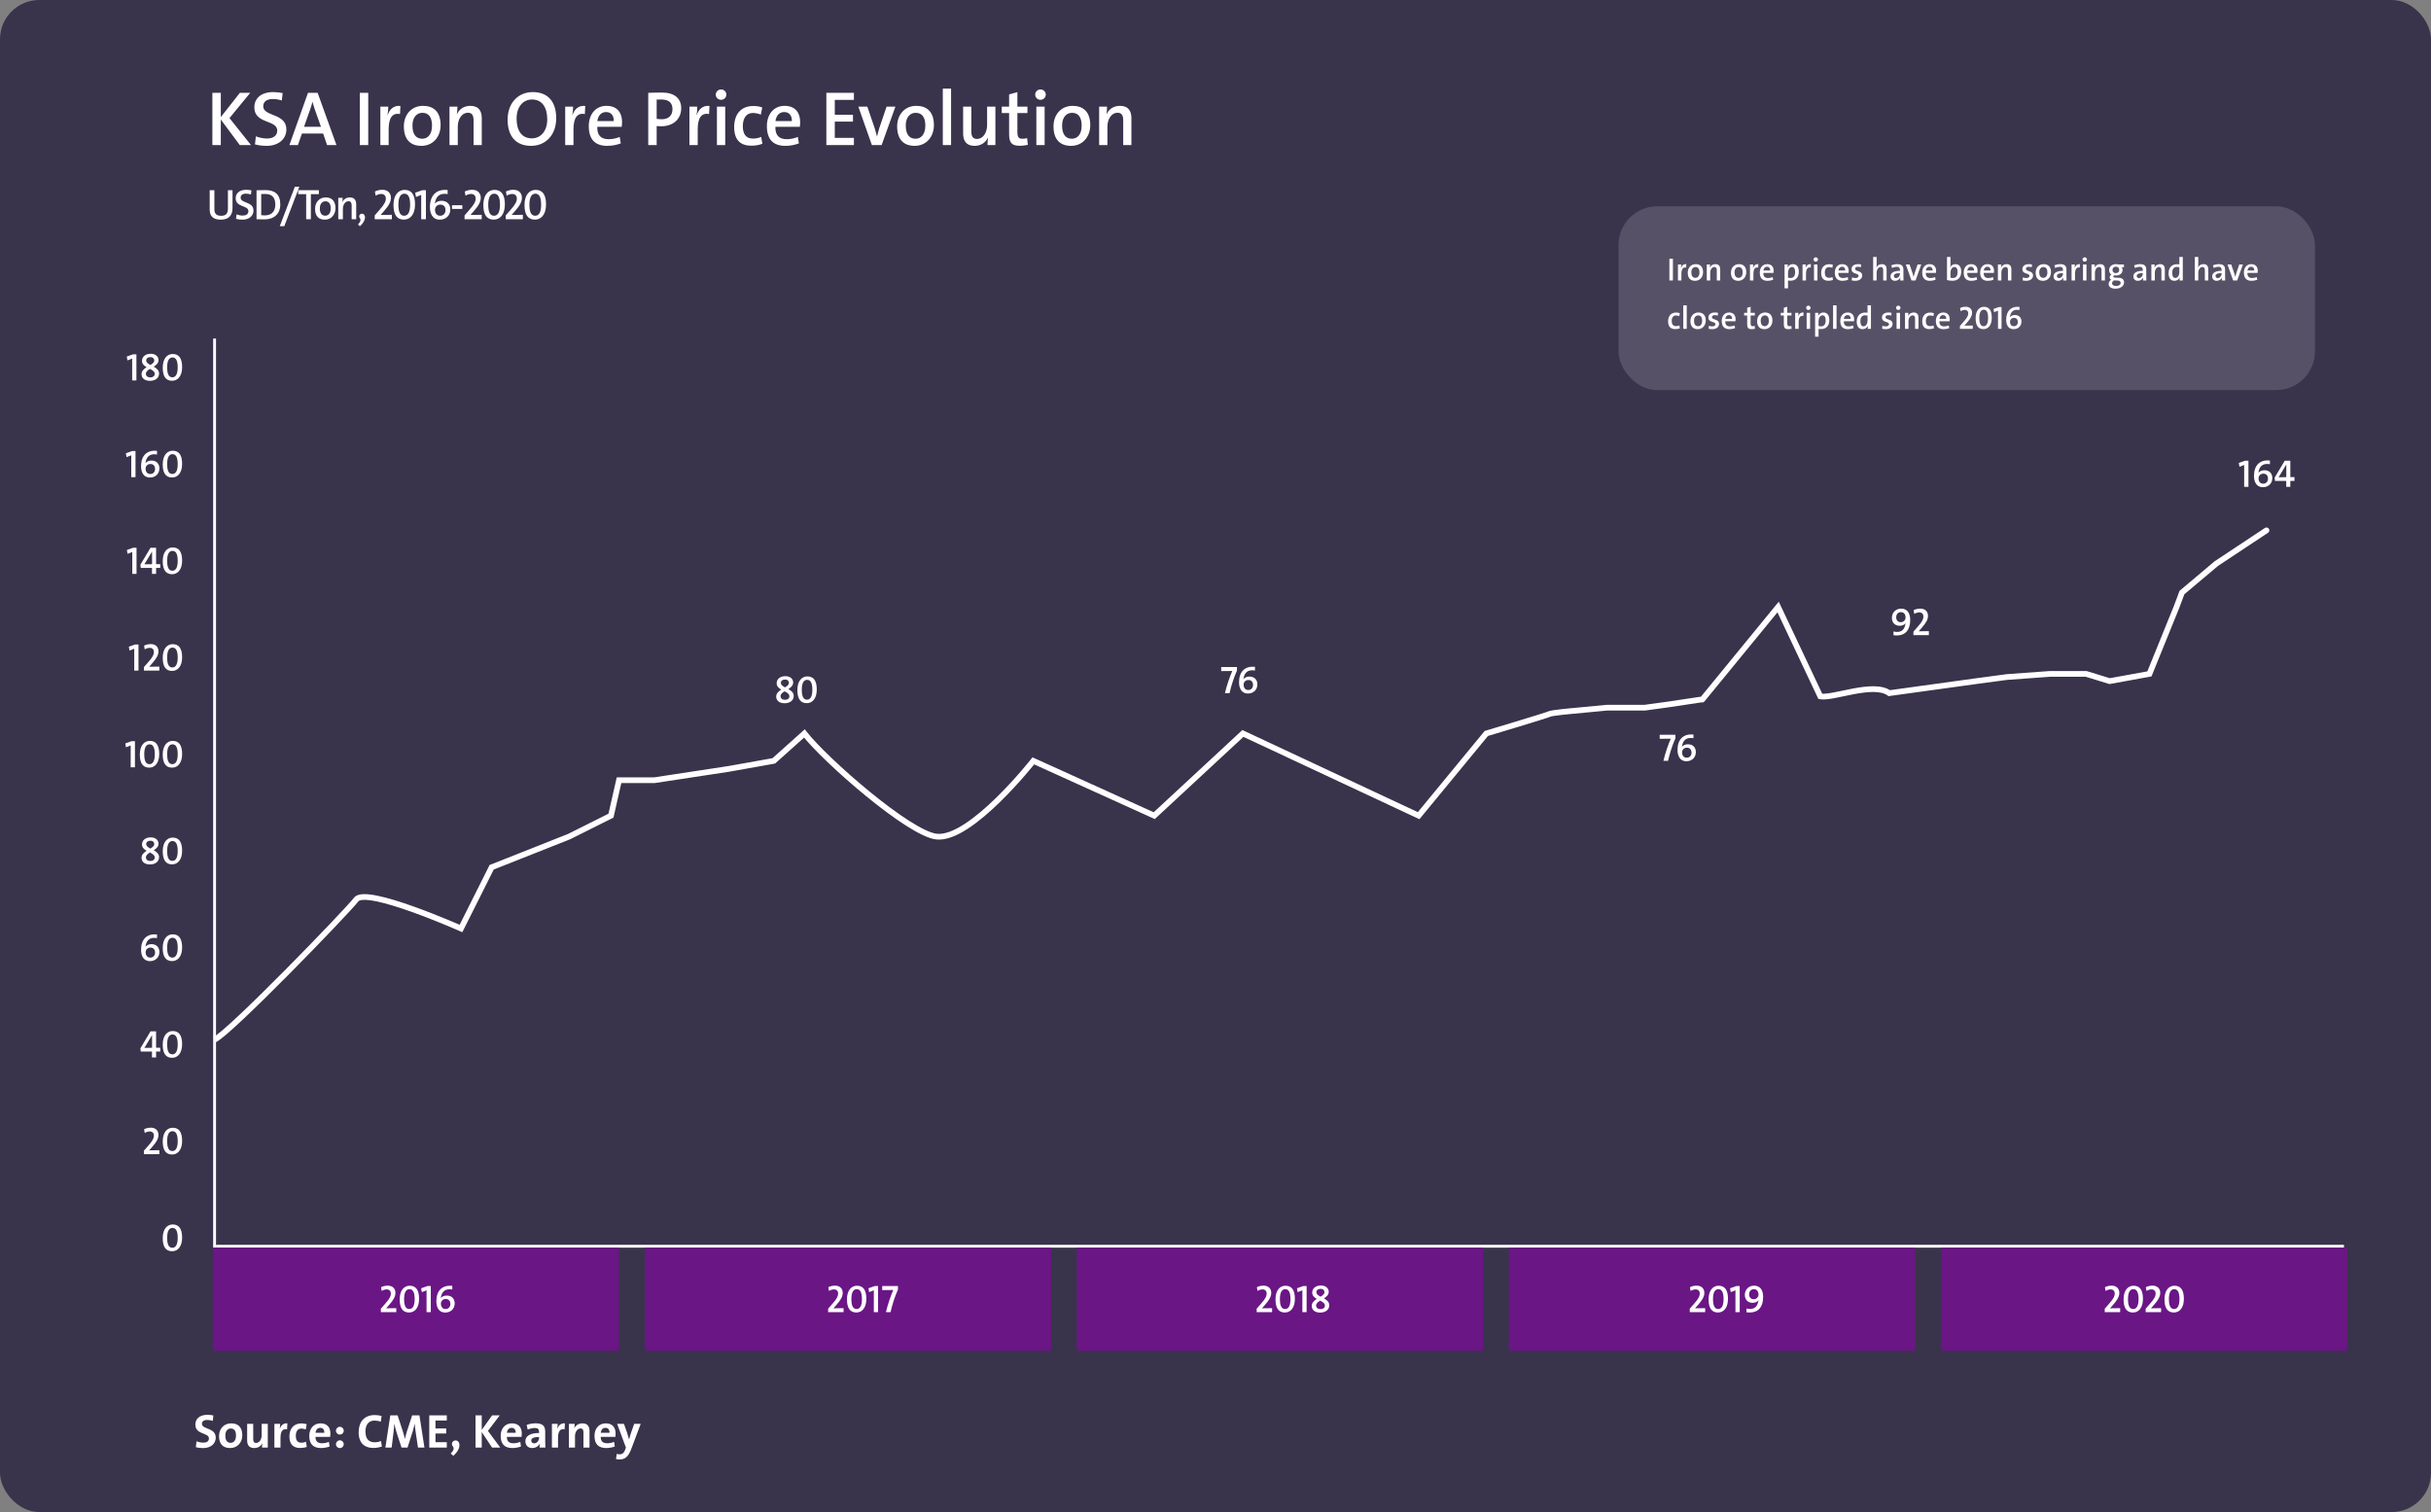 <?xml version="1.0" encoding="UTF-8"?> <svg xmlns="http://www.w3.org/2000/svg" width="754" height="469" viewBox="0 0 754 469" fill="none"><rect x="0" y="0" width="754" height="469" fill="#808080" stroke="none"/><g clip-path="url(#clip0_3882_18100)"><rect width="754" height="469" rx="12.191" fill="#39334C"></rect><path d="M142.977 288L142.616 288.812L143.391 289.157L143.771 288.398L142.977 288ZM152.5 269L152.173 268.174L151.857 268.298L151.705 268.602L152.5 269ZM176.5 259.5L176.827 260.326L176.863 260.312L176.898 260.295L176.5 259.5ZM189.5 253L189.898 253.795L190.274 253.607L190.367 253.197L189.5 253ZM192 242V241.111H191.29L191.133 241.803L192 242ZM203 242V242.889H203.067L203.134 242.879L203 242ZM226 238.5L226.134 239.379L226.145 239.377L226.156 239.375L226 238.5ZM240 236L240.156 236.875L240.405 236.831L240.593 236.662L240 236ZM249.5 227.5L250.203 226.956L249.619 226.201L248.907 226.838L249.5 227.5ZM290.5 259.5L290.407 260.384L290.5 259.5ZM320.5 236L320.867 235.19L320.232 234.902L319.801 235.451L320.5 236ZM358 253L357.633 253.81L358.171 254.054L358.604 253.652L358 253ZM385.5 227.5L385.877 226.695L385.335 226.441L384.896 226.848L385.5 227.5ZM440 253L439.623 253.805L440.248 254.097L440.686 253.565L440 253ZM461 227.5L460.746 226.648L460.486 226.726L460.314 226.935L461 227.5ZM487.977 220.5L488.051 221.386L488.061 221.385L487.977 220.5ZM498.477 219.5V218.611H498.434L498.392 218.615L498.477 219.5ZM510.19 219.5V220.389H510.251L510.311 220.381L510.19 219.5ZM517.477 218.5L517.597 219.381L517.608 219.379L517.477 218.5ZM527.608 217.879C528.094 217.806 528.428 217.354 528.356 216.868C528.283 216.383 527.83 216.048 527.345 216.121L527.608 217.879ZM527.289 216.437C526.978 216.817 527.034 217.377 527.413 217.688C527.793 217.999 528.353 217.943 528.664 217.563L527.289 216.437ZM551.5 188.275L552.304 187.896L551.703 186.624L550.812 187.712L551.5 188.275ZM564.593 216L563.789 216.38L563.982 216.789L564.426 216.873L564.593 216ZM585.977 215L585.454 215.719L585.743 215.93L586.098 215.881L585.977 215ZM612.977 211.27L612.859 210.389L612.855 210.389L612.977 211.27ZM622.477 210L622.412 209.113L622.385 209.115L622.359 209.119L622.477 210ZM635.82 209.027V208.138H635.788L635.755 208.14L635.82 209.027ZM647.037 209.027L647.298 208.177L647.171 208.138H647.037V209.027ZM654.328 211.27L654.067 212.12L654.274 212.183L654.487 212.145L654.328 211.27ZM666.667 209.027L666.826 209.901L667.307 209.814L667.49 209.361L666.667 209.027ZM675.079 188.275L675.903 188.609L675.908 188.598L675.912 188.587L675.079 188.275ZM676.762 183.788L676.189 183.109L676.011 183.258L675.93 183.476L676.762 183.788ZM687.418 174.815L686.927 174.074L686.884 174.102L686.845 174.135L687.418 174.815ZM703.468 165.241C703.877 164.97 703.989 164.418 703.717 164.009C703.446 163.6 702.895 163.488 702.485 163.759L703.468 165.241ZM66.858 323.314C67.248 323.142 67.731 322.823 68.26 322.431C68.804 322.027 69.45 321.503 70.18 320.883C71.639 319.642 73.46 317.984 75.514 316.051C79.624 312.181 84.692 307.179 89.706 302.119C99.71 292.025 109.59 281.618 111.202 279.546L109.798 278.454C108.269 280.42 98.486 290.735 88.444 300.867C83.435 305.921 78.384 310.907 74.296 314.756C72.251 316.681 70.454 318.316 69.028 319.529C68.314 320.136 67.701 320.632 67.2 321.003C66.684 321.386 66.336 321.601 66.142 321.686L66.858 323.314ZM111.202 279.546C111.328 279.383 111.752 279.145 112.821 279.116C113.824 279.089 115.151 279.252 116.721 279.573C119.851 280.215 123.766 281.45 127.618 282.823C131.462 284.194 135.212 285.691 138.004 286.847C139.399 287.425 140.553 287.917 141.358 288.264C141.76 288.437 142.075 288.575 142.29 288.669C142.397 288.716 142.478 288.752 142.533 288.776C142.561 288.788 142.581 288.797 142.595 288.803C142.602 288.806 142.607 288.809 142.611 288.81C142.612 288.811 142.614 288.811 142.614 288.812C142.615 288.812 142.615 288.812 142.615 288.812C142.616 288.812 142.616 288.812 142.977 288C143.338 287.188 143.337 287.188 143.337 287.188C143.337 287.187 143.336 287.187 143.336 287.187C143.335 287.187 143.334 287.186 143.332 287.185C143.328 287.183 143.323 287.181 143.315 287.178C143.301 287.171 143.279 287.162 143.251 287.15C143.195 287.125 143.112 287.088 143.003 287.04C142.786 286.945 142.468 286.806 142.062 286.631C141.25 286.281 140.088 285.786 138.684 285.205C135.877 284.042 132.097 282.533 128.215 281.148C124.34 279.767 120.332 278.499 117.078 277.832C115.456 277.499 113.975 277.306 112.773 277.339C111.637 277.37 110.457 277.607 109.798 278.454L111.202 279.546ZM143.771 288.398L153.295 269.398L151.705 268.602L142.182 287.602L143.771 288.398ZM152.827 269.826L176.827 260.326L176.173 258.674L152.173 268.174L152.827 269.826ZM176.898 260.295L189.898 253.795L189.102 252.205L176.102 258.705L176.898 260.295ZM190.367 253.197L192.867 242.197L191.133 241.803L188.633 252.803L190.367 253.197ZM192 242.889H203V241.111H192V242.889ZM203.134 242.879L226.134 239.379L225.866 237.621L202.866 241.121L203.134 242.879ZM226.156 239.375L240.156 236.875L239.844 235.125L225.844 237.625L226.156 239.375ZM240.593 236.662L250.093 228.162L248.907 226.838L239.407 235.338L240.593 236.662ZM248.797 228.044C252.039 232.239 260.222 240.067 268.624 246.936C272.834 250.378 277.126 253.602 280.912 256.027C282.804 257.239 284.584 258.259 286.172 259.009C287.747 259.751 289.194 260.256 290.407 260.384L290.593 258.616C289.675 258.519 288.441 258.113 286.931 257.401C285.434 256.695 283.725 255.717 281.871 254.53C278.163 252.155 273.929 248.977 269.749 245.56C261.372 238.71 253.317 230.986 250.203 226.956L248.797 228.044ZM290.407 260.384C293.394 260.698 296.825 259.217 300.167 257.047C303.549 254.851 307.014 251.833 310.117 248.807C313.224 245.776 315.993 242.714 317.984 240.411C318.979 239.259 319.782 238.295 320.336 237.619C320.613 237.281 320.828 237.014 320.974 236.832C321.047 236.741 321.103 236.671 321.141 236.623C321.16 236.599 321.174 236.581 321.184 236.569C321.189 236.562 321.192 236.558 321.195 236.554C321.196 236.553 321.197 236.552 321.198 236.551C321.198 236.55 321.198 236.55 321.199 236.55C321.199 236.549 321.199 236.549 320.5 236C319.801 235.451 319.801 235.451 319.801 235.451C319.801 235.451 319.801 235.451 319.8 235.452C319.8 235.452 319.799 235.453 319.798 235.455C319.796 235.457 319.793 235.461 319.788 235.467C319.779 235.478 319.766 235.495 319.748 235.518C319.712 235.564 319.658 235.632 319.586 235.72C319.444 235.898 319.233 236.16 318.96 236.492C318.415 237.158 317.623 238.11 316.639 239.248C314.669 241.527 311.936 244.55 308.875 247.534C305.81 250.523 302.441 253.451 299.199 255.556C295.917 257.687 292.935 258.862 290.593 258.616L290.407 260.384ZM320.133 236.81L357.633 253.81L358.367 252.19L320.867 235.19L320.133 236.81ZM358.604 253.652L386.104 228.152L384.896 226.848L357.396 252.348L358.604 253.652ZM385.123 228.305L439.623 253.805L440.377 252.195L385.877 226.695L385.123 228.305ZM440.686 253.565L461.686 228.065L460.314 226.935L439.314 252.435L440.686 253.565ZM461 227.5C461.254 228.352 461.255 228.352 461.255 228.352C461.255 228.352 461.255 228.352 461.255 228.351C461.256 228.351 461.257 228.351 461.258 228.351C461.26 228.35 461.264 228.349 461.268 228.348C461.277 228.345 461.29 228.341 461.308 228.336C461.343 228.325 461.395 228.31 461.464 228.289C461.6 228.248 461.8 228.188 462.055 228.112C462.565 227.959 463.295 227.741 464.173 227.477C465.929 226.949 468.28 226.241 470.66 225.519C473.039 224.797 475.448 224.06 477.32 223.475C478.255 223.183 479.059 222.928 479.659 222.731C479.958 222.633 480.211 222.548 480.405 222.48C480.578 222.419 480.759 222.353 480.874 222.295L480.079 220.705C480.082 220.703 480.013 220.733 479.815 220.803C479.638 220.865 479.4 220.945 479.105 221.042C478.517 221.235 477.722 221.487 476.79 221.778C474.925 222.361 472.521 223.096 470.144 223.818C467.766 224.539 465.417 225.247 463.661 225.774C462.784 226.038 462.055 226.256 461.545 226.409C461.29 226.485 461.09 226.545 460.954 226.586C460.886 226.606 460.834 226.622 460.799 226.632C460.781 226.638 460.768 226.642 460.759 226.644C460.754 226.646 460.751 226.647 460.749 226.647C460.748 226.648 460.747 226.648 460.746 226.648C460.746 226.648 460.746 226.648 460.746 226.648C460.746 226.648 460.746 226.648 461 227.5ZM480.874 222.295C480.861 222.302 480.881 222.291 480.959 222.268C481.03 222.247 481.125 222.223 481.246 222.197C481.487 222.144 481.798 222.089 482.162 222.033C482.889 221.921 483.784 221.812 484.66 221.715C485.535 221.619 486.383 221.537 487.013 221.478C487.328 221.449 487.588 221.426 487.769 221.41C487.859 221.402 487.93 221.396 487.978 221.392C488.002 221.39 488.02 221.388 488.032 221.387C488.038 221.387 488.043 221.386 488.046 221.386C488.048 221.386 488.049 221.386 488.05 221.386C488.05 221.386 488.05 221.386 488.05 221.386C488.05 221.386 488.05 221.386 488.051 221.386C488.051 221.386 488.051 221.386 487.977 220.5C487.903 219.614 487.903 219.614 487.902 219.614C487.902 219.614 487.902 219.614 487.902 219.614C487.902 219.614 487.902 219.614 487.901 219.614C487.9 219.614 487.899 219.614 487.897 219.615C487.894 219.615 487.889 219.615 487.883 219.616C487.87 219.617 487.851 219.619 487.827 219.621C487.777 219.625 487.705 219.631 487.614 219.639C487.43 219.655 487.167 219.679 486.849 219.708C486.213 219.767 485.354 219.85 484.466 219.948C483.58 220.046 482.656 220.158 481.892 220.276C481.511 220.335 481.159 220.396 480.867 220.46C480.604 220.517 480.302 220.593 480.079 220.705L480.874 222.295ZM488.061 221.385L498.561 220.385L498.392 218.615L487.892 219.615L488.061 221.385ZM498.477 220.389L510.19 220.389V218.611L498.477 218.611V220.389ZM510.311 220.381L517.597 219.381L517.356 217.619L510.07 218.619L510.311 220.381ZM517.608 219.379L527.608 217.879L527.345 216.121L517.345 217.621L517.608 219.379ZM528.664 217.563L552.188 188.838L550.812 187.712L527.289 216.437L528.664 217.563ZM550.696 188.655L563.789 216.38L565.396 215.62L552.304 187.896L550.696 188.655ZM564.426 216.873C565.6 217.097 567.286 216.862 569.06 216.528C569.973 216.356 570.957 216.148 571.966 215.936C572.978 215.722 574.021 215.504 575.069 215.308C577.173 214.915 579.256 214.621 581.098 214.636C582.956 214.651 584.441 214.982 585.454 215.719L586.499 214.281C585.044 213.223 583.114 212.875 581.113 212.858C579.096 212.841 576.877 213.162 574.743 213.561C573.672 213.761 572.611 213.983 571.599 214.196C570.584 214.41 569.622 214.613 568.732 214.781C566.9 215.125 565.548 215.277 564.759 215.127L564.426 216.873ZM586.098 215.881L613.098 212.151L612.855 210.389L585.855 214.119L586.098 215.881ZM613.094 212.151L622.594 210.881L622.359 209.119L612.859 210.389L613.094 212.151ZM622.541 210.887L635.885 209.913L635.755 208.14L622.412 209.113L622.541 210.887ZM635.82 209.915H647.037V208.138H635.82V209.915ZM646.776 209.876L654.067 212.12L654.589 210.42L647.298 208.177L646.776 209.876ZM654.487 212.145L666.826 209.901L666.508 208.152L654.169 210.395L654.487 212.145ZM667.49 209.361L675.903 188.609L674.256 187.941L665.843 208.693L667.49 209.361ZM675.912 188.587L677.594 184.101L675.93 183.476L674.247 187.963L675.912 188.587ZM677.334 184.468L687.991 175.495L686.845 174.135L676.189 183.109L677.334 184.468ZM687.909 175.556L703.468 165.241L702.485 163.759L686.927 174.074L687.909 175.556Z" fill="white"></path><line x1="66.556" y1="387" x2="66.555" y2="105" stroke="white" stroke-width="0.889"></line><line x1="67" y1="386.556" x2="727" y2="386.556" stroke="white" stroke-width="0.889"></line><path d="M56.485 383.872C56.485 381.064 55.453 379.804 53.569 379.804C51.889 379.804 50.473 381.148 50.473 384.04C50.473 386.848 51.505 388.108 53.389 388.108C55.069 388.108 56.485 386.752 56.485 383.872ZM55.117 383.968C55.117 386.2 54.409 387.028 53.461 387.028C52.381 387.028 51.841 386.08 51.841 383.932C51.841 381.7 52.549 380.872 53.497 380.872C54.565 380.872 55.117 381.82 55.117 383.968Z" fill="white"></path><path d="M49.417 358V356.764C48.169 356.764 47.065 356.776 46.297 356.812L46.285 356.8L47.209 355.744C48.625 354.148 49.153 353.092 49.153 352.012C49.153 350.764 48.349 349.78 46.777 349.78C45.913 349.78 45.241 349.984 44.689 350.26L44.893 351.424C45.325 351.148 45.913 350.944 46.429 350.944C47.317 350.944 47.737 351.508 47.737 352.228C47.737 352.984 47.401 353.8 46.009 355.348L44.629 356.932V358H49.417ZM56.485 353.872C56.485 351.064 55.453 349.804 53.569 349.804C51.889 349.804 50.473 351.148 50.473 354.04C50.473 356.848 51.505 358.108 53.389 358.108C55.069 358.108 56.485 356.752 56.485 353.872ZM55.117 353.968C55.117 356.2 54.409 357.028 53.461 357.028C52.381 357.028 51.841 356.08 51.841 353.932C51.841 351.7 52.549 350.872 53.497 350.872C54.565 350.872 55.117 351.82 55.117 353.968Z" fill="white"></path><path d="M49.696 326.164V324.988H48.412V319.9H46.684L43.552 325.144L43.648 326.164H47.14V328H48.412V326.164H49.696ZM47.164 325C46.732 325 45.412 325 44.788 325.036L47.152 321.088H47.164V325ZM56.485 323.872C56.485 321.064 55.453 319.804 53.569 319.804C51.889 319.804 50.473 321.148 50.473 324.04C50.473 326.848 51.505 328.108 53.389 328.108C55.069 328.108 56.485 326.752 56.485 323.872ZM55.117 323.968C55.117 326.2 54.409 327.028 53.461 327.028C52.381 327.028 51.841 326.08 51.841 323.932C51.841 321.7 52.549 320.872 53.497 320.872C54.565 320.872 55.117 321.82 55.117 323.968Z" fill="white"></path><path d="M49.439 295.264C49.439 293.824 48.503 292.852 46.979 292.852C46.127 292.852 45.491 293.2 45.119 293.632L45.107 293.62L45.203 293.164C45.539 291.604 46.451 290.908 47.831 290.908C48.131 290.908 48.407 290.932 48.695 290.992V289.84C48.515 289.816 48.215 289.804 47.879 289.804C45.575 289.804 43.751 291.316 43.751 294.616C43.751 296.272 44.375 298.12 46.511 298.12C48.251 298.12 49.439 296.932 49.439 295.264ZM48.095 295.456C48.095 296.404 47.483 297.028 46.619 297.028C45.695 297.028 45.167 296.368 45.167 295.348C45.167 294.592 45.743 293.92 46.655 293.92C47.591 293.92 48.095 294.532 48.095 295.456ZM56.485 293.872C56.485 291.064 55.453 289.804 53.569 289.804C51.889 289.804 50.473 291.148 50.473 294.04C50.473 296.848 51.505 298.108 53.389 298.108C55.069 298.108 56.485 296.752 56.485 293.872ZM55.117 293.968C55.117 296.2 54.409 297.028 53.461 297.028C52.381 297.028 51.841 296.08 51.841 293.932C51.841 291.7 52.549 290.872 53.497 290.872C54.565 290.872 55.117 291.82 55.117 293.968Z" fill="white"></path><path d="M49.337 265.864C49.337 264.892 48.641 264.256 47.693 263.74C48.484 263.212 49.169 262.624 49.169 261.688C49.169 260.572 48.233 259.732 46.745 259.732C45.148 259.732 44.044 260.608 44.044 261.94C44.044 262.78 44.572 263.392 45.472 263.896C44.645 264.424 43.901 265.072 43.901 266.056C43.901 267.28 44.837 268.132 46.505 268.132C48.053 268.132 49.337 267.34 49.337 265.864ZM47.849 261.808C47.849 262.312 47.477 262.708 46.648 263.212C45.844 262.78 45.352 262.396 45.352 261.808C45.352 261.196 45.821 260.776 46.624 260.776C47.453 260.776 47.849 261.244 47.849 261.808ZM47.992 265.984C47.992 266.668 47.392 267.064 46.636 267.064C45.773 267.064 45.257 266.62 45.257 265.936C45.257 265.264 45.833 264.844 46.505 264.424C47.285 264.832 47.992 265.252 47.992 265.984ZM56.485 263.872C56.485 261.064 55.453 259.804 53.569 259.804C51.889 259.804 50.473 261.148 50.473 264.04C50.473 266.848 51.505 268.108 53.389 268.108C55.069 268.108 56.485 266.752 56.485 263.872ZM55.117 263.968C55.117 266.2 54.409 267.028 53.461 267.028C52.381 267.028 51.841 266.08 51.841 263.932C51.841 261.7 52.549 260.872 53.497 260.872C54.565 260.872 55.117 261.82 55.117 263.968Z" fill="white"></path><path d="M41.854 238V229.9H40.822L38.866 230.596L39.07 231.796L40.534 231.22V238H41.854ZM49.383 233.872C49.383 231.064 48.352 229.804 46.468 229.804C44.788 229.804 43.371 231.148 43.371 234.04C43.371 236.848 44.404 238.108 46.288 238.108C47.968 238.108 49.383 236.752 49.383 233.872ZM48.016 233.968C48.016 236.2 47.307 237.028 46.359 237.028C45.279 237.028 44.739 236.08 44.739 233.932C44.739 231.7 45.447 230.872 46.395 230.872C47.464 230.872 48.016 231.82 48.016 233.968ZM56.485 233.872C56.485 231.064 55.453 229.804 53.569 229.804C51.889 229.804 50.473 231.148 50.473 234.04C50.473 236.848 51.505 238.108 53.389 238.108C55.069 238.108 56.485 236.752 56.485 233.872ZM55.117 233.968C55.117 236.2 54.409 237.028 53.461 237.028C52.381 237.028 51.841 236.08 51.841 233.932C51.841 231.7 52.549 230.872 53.497 230.872C54.565 230.872 55.117 231.82 55.117 233.968Z" fill="white"></path><path d="M42.955 208V199.9H41.923L39.967 200.596L40.171 201.796L41.635 201.22V208H42.955ZM49.417 208V206.764C48.169 206.764 47.065 206.776 46.297 206.812L46.285 206.8L47.209 205.744C48.625 204.148 49.153 203.092 49.153 202.012C49.153 200.764 48.349 199.78 46.777 199.78C45.913 199.78 45.241 199.984 44.689 200.26L44.893 201.424C45.325 201.148 45.913 200.944 46.429 200.944C47.317 200.944 47.737 201.508 47.737 202.228C47.737 202.984 47.401 203.8 46.009 205.348L44.629 206.932V208H49.417ZM56.485 203.872C56.485 201.064 55.453 199.804 53.569 199.804C51.889 199.804 50.473 201.148 50.473 204.04C50.473 206.848 51.505 208.108 53.389 208.108C55.069 208.108 56.485 206.752 56.485 203.872ZM55.117 203.968C55.117 206.2 54.409 207.028 53.461 207.028C52.381 207.028 51.841 206.08 51.841 203.932C51.841 201.7 52.549 200.872 53.497 200.872C54.565 200.872 55.117 201.82 55.117 203.968Z" fill="white"></path><path d="M42.346 178V169.9H41.314L39.358 170.596L39.562 171.796L41.026 171.22V178H42.346ZM49.696 176.164V174.988H48.412V169.9H46.684L43.552 175.144L43.648 176.164H47.14V178H48.412V176.164H49.696ZM47.164 175C46.732 175 45.412 175 44.788 175.036L47.152 171.088H47.164V175ZM56.485 173.872C56.485 171.064 55.453 169.804 53.569 169.804C51.889 169.804 50.473 171.148 50.473 174.04C50.473 176.848 51.505 178.108 53.389 178.108C55.069 178.108 56.485 176.752 56.485 173.872ZM55.117 173.968C55.117 176.2 54.409 177.028 53.461 177.028C52.381 177.028 51.841 176.08 51.841 173.932C51.841 171.7 52.549 170.872 53.497 170.872C54.565 170.872 55.117 171.82 55.117 173.968Z" fill="white"></path><path d="M42.03 148V139.9H40.998L39.042 140.596L39.246 141.796L40.71 141.22V148H42.03ZM49.439 145.264C49.439 143.824 48.503 142.852 46.979 142.852C46.127 142.852 45.491 143.2 45.119 143.632L45.107 143.62L45.203 143.164C45.539 141.604 46.451 140.908 47.831 140.908C48.131 140.908 48.407 140.932 48.695 140.992V139.84C48.515 139.816 48.215 139.804 47.879 139.804C45.575 139.804 43.751 141.316 43.751 144.616C43.751 146.272 44.375 148.12 46.511 148.12C48.251 148.12 49.439 146.932 49.439 145.264ZM48.095 145.456C48.095 146.404 47.483 147.028 46.619 147.028C45.695 147.028 45.167 146.368 45.167 145.348C45.167 144.592 45.743 143.92 46.655 143.92C47.591 143.92 48.095 144.532 48.095 145.456ZM56.485 143.872C56.485 141.064 55.453 139.804 53.569 139.804C51.889 139.804 50.473 141.148 50.473 144.04C50.473 146.848 51.505 148.108 53.389 148.108C55.069 148.108 56.485 146.752 56.485 143.872ZM55.117 143.968C55.117 146.2 54.409 147.028 53.461 147.028C52.381 147.028 51.841 146.08 51.841 143.932C51.841 141.7 52.549 140.872 53.497 140.872C54.565 140.872 55.117 141.82 55.117 143.968Z" fill="white"></path><path d="M42.311 118V109.9H41.279L39.323 110.596L39.527 111.796L40.991 111.22V118H42.311ZM49.337 115.864C49.337 114.892 48.641 114.256 47.693 113.74C48.484 113.212 49.169 112.624 49.169 111.688C49.169 110.572 48.233 109.732 46.745 109.732C45.148 109.732 44.044 110.608 44.044 111.94C44.044 112.78 44.572 113.392 45.472 113.896C44.645 114.424 43.901 115.072 43.901 116.056C43.901 117.28 44.837 118.132 46.505 118.132C48.053 118.132 49.337 117.34 49.337 115.864ZM47.849 111.808C47.849 112.312 47.477 112.708 46.648 113.212C45.844 112.78 45.352 112.396 45.352 111.808C45.352 111.196 45.821 110.776 46.624 110.776C47.453 110.776 47.849 111.244 47.849 111.808ZM47.992 115.984C47.992 116.668 47.392 117.064 46.636 117.064C45.773 117.064 45.257 116.62 45.257 115.936C45.257 115.264 45.833 114.844 46.505 114.424C47.285 114.832 47.992 115.252 47.992 115.984ZM56.485 113.872C56.485 111.064 55.453 109.804 53.569 109.804C51.889 109.804 50.473 111.148 50.473 114.04C50.473 116.848 51.505 118.108 53.389 118.108C55.069 118.108 56.485 116.752 56.485 113.872ZM55.117 113.968C55.117 116.2 54.409 117.028 53.461 117.028C52.381 117.028 51.841 116.08 51.841 113.932C51.841 111.7 52.549 110.872 53.497 110.872C54.565 110.872 55.117 111.82 55.117 113.968Z" fill="white"></path><rect x="66" y="387" width="126" height="32" fill="#6A1685"></rect><path d="M122.913 407V405.764C121.665 405.764 120.561 405.776 119.793 405.812L119.781 405.8L120.705 404.744C122.121 403.148 122.649 402.092 122.649 401.012C122.649 399.764 121.845 398.78 120.273 398.78C119.409 398.78 118.737 398.984 118.185 399.26L118.389 400.424C118.821 400.148 119.409 399.944 119.925 399.944C120.813 399.944 121.233 400.508 121.233 401.228C121.233 401.984 120.897 402.8 119.505 404.348L118.125 405.932V407H122.913ZM129.981 402.872C129.981 400.064 128.949 398.804 127.065 398.804C125.385 398.804 123.969 400.148 123.969 403.04C123.969 405.848 125.001 407.108 126.885 407.108C128.565 407.108 129.981 405.752 129.981 402.872ZM128.613 402.968C128.613 405.2 127.905 406.028 126.957 406.028C125.877 406.028 125.337 405.08 125.337 402.932C125.337 400.7 126.045 399.872 126.993 399.872C128.061 399.872 128.613 400.82 128.613 402.968ZM133.619 407V398.9H132.587L130.631 399.596L130.835 400.796L132.299 400.22V407H133.619ZM141.029 404.264C141.029 402.824 140.093 401.852 138.569 401.852C137.717 401.852 137.081 402.2 136.709 402.632L136.697 402.62L136.793 402.164C137.129 400.604 138.041 399.908 139.421 399.908C139.721 399.908 139.997 399.932 140.285 399.992V398.84C140.105 398.816 139.805 398.804 139.469 398.804C137.165 398.804 135.341 400.316 135.341 403.616C135.341 405.272 135.965 407.12 138.101 407.12C139.841 407.12 141.029 405.932 141.029 404.264ZM139.685 404.456C139.685 405.404 139.073 406.028 138.209 406.028C137.285 406.028 136.757 405.368 136.757 404.348C136.757 403.592 137.333 402.92 138.245 402.92C139.181 402.92 139.685 403.532 139.685 404.456Z" fill="white"></path><rect x="200" y="387" width="126" height="32" fill="#6A1685"></rect><path d="M261.64 407V405.764C260.392 405.764 259.288 405.776 258.52 405.812L258.508 405.8L259.432 404.744C260.848 403.148 261.376 402.092 261.376 401.012C261.376 399.764 260.572 398.78 259 398.78C258.136 398.78 257.464 398.984 256.912 399.26L257.116 400.424C257.548 400.148 258.136 399.944 258.652 399.944C259.54 399.944 259.96 400.508 259.96 401.228C259.96 401.984 259.624 402.8 258.232 404.348L256.852 405.932V407H261.64ZM268.708 402.872C268.708 400.064 267.676 398.804 265.792 398.804C264.112 398.804 262.696 400.148 262.696 403.04C262.696 405.848 263.728 407.108 265.612 407.108C267.292 407.108 268.708 405.752 268.708 402.872ZM267.34 402.968C267.34 405.2 266.632 406.028 265.684 406.028C264.604 406.028 264.064 405.08 264.064 402.932C264.064 400.7 264.772 399.872 265.72 399.872C266.788 399.872 267.34 400.82 267.34 402.968ZM272.346 407V398.9H271.314L269.358 399.596L269.562 400.796L271.026 400.22V407H272.346ZM278.508 400.004V398.9H273.624V400.16C274.452 400.16 276.66 400.148 277.068 400.124C276.372 401.648 275.352 404.54 274.776 407H276.216C276.684 404.828 277.572 402.056 278.508 400.004Z" fill="white"></path><rect x="334" y="387" width="126" height="32" fill="#6A1685"></rect><path d="M394.554 407V405.764C393.306 405.764 392.202 405.776 391.434 405.812L391.422 405.8L392.346 404.744C393.762 403.148 394.29 402.092 394.29 401.012C394.29 399.764 393.486 398.78 391.914 398.78C391.05 398.78 390.378 398.984 389.826 399.26L390.03 400.424C390.462 400.148 391.05 399.944 391.566 399.944C392.454 399.944 392.874 400.508 392.874 401.228C392.874 401.984 392.538 402.8 391.146 404.348L389.766 405.932V407H394.554ZM401.622 402.872C401.622 400.064 400.59 398.804 398.706 398.804C397.026 398.804 395.61 400.148 395.61 403.04C395.61 405.848 396.642 407.108 398.526 407.108C400.206 407.108 401.622 405.752 401.622 402.872ZM400.254 402.968C400.254 405.2 399.546 406.028 398.598 406.028C397.518 406.028 396.978 405.08 396.978 402.932C396.978 400.7 397.686 399.872 398.634 399.872C399.702 399.872 400.254 400.82 400.254 402.968ZM405.26 407V398.9H404.228L402.272 399.596L402.476 400.796L403.94 400.22V407H405.26ZM412.286 404.864C412.286 403.892 411.59 403.256 410.642 402.74C411.434 402.212 412.118 401.624 412.118 400.688C412.118 399.572 411.182 398.732 409.694 398.732C408.098 398.732 406.994 399.608 406.994 400.94C406.994 401.78 407.522 402.392 408.422 402.896C407.594 403.424 406.85 404.072 406.85 405.056C406.85 406.28 407.786 407.132 409.454 407.132C411.002 407.132 412.286 406.34 412.286 404.864ZM410.798 400.808C410.798 401.312 410.426 401.708 409.598 402.212C408.794 401.78 408.302 401.396 408.302 400.808C408.302 400.196 408.77 399.776 409.574 399.776C410.402 399.776 410.798 400.244 410.798 400.808ZM410.942 404.984C410.942 405.668 410.342 406.064 409.586 406.064C408.722 406.064 408.206 405.62 408.206 404.936C408.206 404.264 408.782 403.844 409.454 403.424C410.234 403.832 410.942 404.252 410.942 404.984Z" fill="white"></path><rect x="468" y="387" width="126" height="32" fill="#6A1685"></rect><path d="M528.884 407V405.764C527.636 405.764 526.532 405.776 525.764 405.812L525.752 405.8L526.676 404.744C528.092 403.148 528.62 402.092 528.62 401.012C528.62 399.764 527.816 398.78 526.244 398.78C525.38 398.78 524.708 398.984 524.156 399.26L524.36 400.424C524.792 400.148 525.38 399.944 525.896 399.944C526.784 399.944 527.204 400.508 527.204 401.228C527.204 401.984 526.868 402.8 525.476 404.348L524.096 405.932V407H528.884ZM535.952 402.872C535.952 400.064 534.92 398.804 533.036 398.804C531.356 398.804 529.94 400.148 529.94 403.04C529.94 405.848 530.972 407.108 532.856 407.108C534.536 407.108 535.952 405.752 535.952 402.872ZM534.584 402.968C534.584 405.2 533.876 406.028 532.928 406.028C531.848 406.028 531.308 405.08 531.308 402.932C531.308 400.7 532.016 399.872 532.964 399.872C534.032 399.872 534.584 400.82 534.584 402.968ZM539.59 407V398.9H538.558L536.602 399.596L536.806 400.796L538.27 400.22V407H539.59ZM546.856 402.272C546.856 400.628 546.244 398.78 544.06 398.78C542.356 398.78 541.18 400.016 541.18 401.636C541.18 403.136 542.116 404.108 543.604 404.108C544.456 404.108 545.092 403.748 545.404 403.316L545.416 403.328C545.392 403.472 545.356 403.7 545.284 403.916C544.972 405.32 544.144 406.004 542.812 406.004C542.476 406.004 542.044 405.968 541.672 405.86V407.036C541.972 407.084 542.344 407.108 542.692 407.108C545.296 407.108 546.856 405.464 546.856 402.272ZM545.416 401.564C545.416 402.272 544.84 402.992 543.94 402.992C543.004 402.992 542.512 402.368 542.512 401.456C542.512 400.496 543.124 399.872 543.964 399.872C544.864 399.872 545.416 400.508 545.416 401.564Z" fill="white"></path><rect x="602" y="387" width="126" height="32" fill="#6A1685"></rect><path d="M657.593 407V405.764C656.345 405.764 655.241 405.776 654.473 405.812L654.461 405.8L655.385 404.744C656.801 403.148 657.329 402.092 657.329 401.012C657.329 399.764 656.525 398.78 654.953 398.78C654.089 398.78 653.417 398.984 652.865 399.26L653.069 400.424C653.501 400.148 654.089 399.944 654.605 399.944C655.493 399.944 655.913 400.508 655.913 401.228C655.913 401.984 655.577 402.8 654.185 404.348L652.805 405.932V407H657.593ZM664.661 402.872C664.661 400.064 663.629 398.804 661.745 398.804C660.065 398.804 658.649 400.148 658.649 403.04C658.649 405.848 659.681 407.108 661.565 407.108C663.245 407.108 664.661 405.752 664.661 402.872ZM663.293 402.968C663.293 405.2 662.585 406.028 661.637 406.028C660.557 406.028 660.017 405.08 660.017 402.932C660.017 400.7 660.725 399.872 661.673 399.872C662.741 399.872 663.293 400.82 663.293 402.968ZM670.284 407V405.764C669.036 405.764 667.932 405.776 667.164 405.812L667.152 405.8L668.076 404.744C669.492 403.148 670.02 402.092 670.02 401.012C670.02 399.764 669.216 398.78 667.644 398.78C666.78 398.78 666.108 398.984 665.556 399.26L665.76 400.424C666.192 400.148 666.78 399.944 667.296 399.944C668.184 399.944 668.604 400.508 668.604 401.228C668.604 401.984 668.268 402.8 666.876 404.348L665.496 405.932V407H670.284ZM677.352 402.872C677.352 400.064 676.32 398.804 674.436 398.804C672.756 398.804 671.34 400.148 671.34 403.04C671.34 405.848 672.372 407.108 674.256 407.108C675.936 407.108 677.352 405.752 677.352 402.872ZM675.984 402.968C675.984 405.2 675.276 406.028 674.328 406.028C673.248 406.028 672.708 405.08 672.708 402.932C672.708 400.7 673.416 399.872 674.364 399.872C675.432 399.872 675.984 400.82 675.984 402.968Z" fill="white"></path><path d="M77.848 45L71.176 36.624L77.608 28.8H74.392L68.488 36.312V28.8H65.872V45H68.488V37.08L74.368 45H77.848ZM88.821 40.152C88.821 35.04 81.645 36.216 81.645 32.976C81.645 31.632 82.581 30.72 84.621 30.72C85.581 30.72 86.541 30.888 87.405 31.176L87.669 28.872C86.781 28.68 85.653 28.56 84.741 28.56C80.997 28.56 78.885 30.504 78.885 33.288C78.885 38.52 85.989 37.08 85.989 40.488C85.989 42.264 84.525 42.96 82.821 42.96C81.597 42.96 80.421 42.696 79.365 42.288L79.077 44.784C80.109 45.072 81.333 45.24 82.725 45.24C86.397 45.24 88.821 43.104 88.821 40.152ZM104.353 45L98.521 28.8H95.521L89.761 45H92.401L93.649 41.424H100.225L101.449 45H104.353ZM99.553 39.336H94.297L96.241 33.816C96.505 33.048 96.721 32.304 96.889 31.632H96.937C97.105 32.304 97.345 33.048 97.609 33.84L99.553 39.336ZM114.215 45V28.8H111.599V45H114.215ZM124.19 32.856C121.958 32.616 120.758 34.104 120.23 35.712H120.182C120.35 34.8 120.422 33.744 120.422 33.072H117.974V45H120.542V40.152C120.542 36.576 121.694 34.92 124.07 35.376L124.19 32.856ZM136.663 38.808C136.663 34.608 134.407 32.832 131.191 32.832C127.591 32.832 125.263 35.592 125.263 39.192C125.263 43.392 127.399 45.24 130.711 45.24C134.263 45.24 136.663 42.48 136.663 38.808ZM133.999 38.976C133.999 41.736 132.631 43.032 130.975 43.032C128.983 43.032 127.927 41.616 127.927 38.928C127.927 36.192 129.439 34.992 130.999 34.992C133.015 34.992 133.999 36.432 133.999 38.976ZM149.427 45V36.648C149.427 34.56 148.587 32.832 145.875 32.832C143.859 32.832 142.419 33.888 141.723 35.424H141.699C141.819 34.752 141.867 33.72 141.867 33.072H139.419V45H141.987V39.264C141.987 36.864 143.307 34.968 145.107 34.968C146.475 34.968 146.883 35.856 146.883 37.344V45H149.427ZM172.515 36.672C172.515 31.752 170.139 28.56 165.219 28.56C160.947 28.56 157.443 31.704 157.443 37.128C157.443 42.048 159.819 45.24 164.739 45.24C169.011 45.24 172.515 42.096 172.515 36.672ZM169.731 37.032C169.731 40.8 167.619 42.912 164.955 42.912C161.763 42.912 160.227 40.464 160.227 36.768C160.227 33 162.339 30.864 165.003 30.864C168.171 30.864 169.731 33.336 169.731 37.032ZM181.518 32.856C179.286 32.616 178.086 34.104 177.558 35.712H177.51C177.678 34.8 177.75 33.744 177.75 33.072H175.302V45H177.87V40.152C177.87 36.576 179.022 34.92 181.398 35.376L181.518 32.856ZM192.935 37.8C192.935 35.088 191.519 32.832 188.111 32.832C184.655 32.832 182.615 35.544 182.615 39.12C182.615 43.32 184.655 45.24 188.327 45.24C189.815 45.24 191.303 44.952 192.551 44.472L192.215 42.48C191.135 42.936 189.935 43.176 188.783 43.176C186.335 43.176 185.183 41.928 185.255 39.336H192.839C192.911 38.832 192.935 38.184 192.935 37.8ZM190.367 37.56H185.279C185.495 35.808 186.527 34.752 187.967 34.752C189.479 34.752 190.415 35.784 190.367 37.56ZM211.284 33.552C211.284 30.528 209.172 28.704 205.332 28.704C203.244 28.704 201.06 28.8 201.06 28.8V45H203.676V39.096C203.676 39.096 204.3 39.168 205.02 39.168C209.004 39.168 211.284 36.792 211.284 33.552ZM208.572 33.864C208.572 35.76 207.444 36.984 205.212 36.984C204.372 36.984 203.676 36.864 203.676 36.864V30.888C203.676 30.888 204.372 30.864 205.116 30.864C207.492 30.864 208.572 31.92 208.572 33.864ZM220.049 32.856C217.817 32.616 216.617 34.104 216.089 35.712H216.041C216.209 34.8 216.281 33.744 216.281 33.072H213.833V45H216.401V40.152C216.401 36.576 217.553 34.92 219.929 35.376L220.049 32.856ZM225.292 29.352C225.292 28.464 224.548 27.744 223.66 27.744C222.748 27.744 222.004 28.464 222.004 29.352C222.004 30.264 222.748 30.96 223.66 30.96C224.548 30.96 225.292 30.24 225.292 29.352ZM224.932 45V33.072H222.364V45H224.932ZM236.469 44.592L236.085 42.456C235.341 42.816 234.453 42.984 233.517 42.984C231.165 42.984 230.397 41.328 230.397 39.144C230.397 36.696 231.477 35.04 233.493 35.04C234.381 35.04 235.269 35.256 235.989 35.544L236.421 33.336C235.629 33.024 234.645 32.88 233.637 32.88C229.653 32.88 227.709 35.64 227.709 39.432C227.709 43.68 229.941 45.192 233.013 45.192C234.213 45.192 235.485 45 236.469 44.592ZM248.177 37.8C248.177 35.088 246.761 32.832 243.353 32.832C239.897 32.832 237.857 35.544 237.857 39.12C237.857 43.32 239.897 45.24 243.569 45.24C245.057 45.24 246.545 44.952 247.793 44.472L247.457 42.48C246.377 42.936 245.177 43.176 244.025 43.176C241.577 43.176 240.425 41.928 240.497 39.336H248.081C248.153 38.832 248.177 38.184 248.177 37.8ZM245.609 37.56H240.521C240.737 35.808 241.769 34.752 243.209 34.752C244.721 34.752 245.657 35.784 245.609 37.56ZM264.846 45V42.768H258.918V37.728H264.558V35.592H258.918V30.984H264.846V28.8H256.302V45H264.846ZM277.719 33.072H274.983L272.727 39.72C272.439 40.68 272.223 41.52 272.031 42.336H272.007C271.791 41.472 271.575 40.68 271.263 39.696L269.007 33.072H266.223L270.423 45H273.447L277.719 33.072ZM289.663 38.808C289.663 34.608 287.407 32.832 284.191 32.832C280.591 32.832 278.263 35.592 278.263 39.192C278.263 43.392 280.399 45.24 283.711 45.24C287.263 45.24 289.663 42.48 289.663 38.808ZM286.999 38.976C286.999 41.736 285.631 43.032 283.975 43.032C281.983 43.032 280.927 41.616 280.927 38.928C280.927 36.192 282.439 34.992 283.999 34.992C286.015 34.992 286.999 36.432 286.999 38.976ZM294.987 45V27.48H292.419V45H294.987ZM308.732 45V33.072H306.164V38.808C306.164 41.208 304.844 43.104 303.044 43.104C301.676 43.104 301.268 42.216 301.268 40.728V33.072H298.724V41.424C298.724 43.512 299.564 45.24 302.276 45.24C304.292 45.24 305.732 44.184 306.428 42.648H306.452C306.332 43.32 306.284 44.352 306.284 45H308.732ZM318.793 44.928L318.577 42.864C318.145 42.96 317.641 43.032 317.113 43.032C315.913 43.032 315.553 42.552 315.553 40.776V35.064H318.673V33.072H315.553V28.584L312.985 29.28V33.072H310.705V35.064H312.985V41.568C312.985 44.232 313.753 45.216 316.297 45.216C317.089 45.216 318.073 45.096 318.793 44.928ZM324.363 29.352C324.363 28.464 323.619 27.744 322.73 27.744C321.819 27.744 321.075 28.464 321.075 29.352C321.075 30.264 321.819 30.96 322.73 30.96C323.619 30.96 324.363 30.24 324.363 29.352ZM324.003 45V33.072H321.435V45H324.003ZM338.155 38.808C338.155 34.608 335.899 32.832 332.683 32.832C329.083 32.832 326.755 35.592 326.755 39.192C326.755 43.392 328.891 45.24 332.203 45.24C335.755 45.24 338.155 42.48 338.155 38.808ZM335.491 38.976C335.491 41.736 334.123 43.032 332.467 43.032C330.475 43.032 329.419 41.616 329.419 38.928C329.419 36.192 330.931 34.992 332.491 34.992C334.507 34.992 335.491 36.432 335.491 38.976ZM350.919 45V36.648C350.919 34.56 350.079 32.832 347.367 32.832C345.351 32.832 343.911 33.888 343.215 35.424H343.191C343.311 34.752 343.359 33.72 343.359 33.072H340.911V45H343.479V39.264C343.479 36.864 344.799 34.968 346.599 34.968C347.967 34.968 348.375 35.856 348.375 37.344V45H350.919Z" fill="white"></path><path d="M72.12 64.533V59H70.693V64.64C70.693 66.32 70.027 66.933 68.56 66.933C66.893 66.933 66.493 66.027 66.493 64.827V59H65.04V64.933C65.04 66.587 65.64 68.133 68.467 68.133C70.827 68.133 72.12 66.933 72.12 64.533ZM78.62 65.307C78.62 62.467 74.634 63.12 74.634 61.32C74.634 60.573 75.154 60.067 76.287 60.067C76.82 60.067 77.354 60.16 77.834 60.32L77.98 59.04C77.487 58.933 76.86 58.867 76.354 58.867C74.274 58.867 73.1 59.947 73.1 61.493C73.1 64.4 77.047 63.6 77.047 65.493C77.047 66.48 76.234 66.867 75.287 66.867C74.607 66.867 73.954 66.72 73.367 66.493L73.207 67.88C73.78 68.04 74.46 68.133 75.234 68.133C77.274 68.133 78.62 66.947 78.62 65.307ZM86.939 63.373C86.939 60.253 85.193 58.96 82.353 58.96C81.313 58.96 80.273 59 79.566 59.013V68C80.273 68.013 81.033 68.053 81.953 68.053C84.886 68.053 86.939 66.467 86.939 63.373ZM85.393 63.48C85.393 65.787 84.033 66.813 82.099 66.813C81.753 66.813 81.313 66.787 81.019 66.747V60.187C81.339 60.173 81.806 60.16 82.246 60.16C84.446 60.16 85.393 61.347 85.393 63.48ZM92.844 57.907H91.457L86.777 70.147H88.177L92.844 57.907ZM98.897 60.227V59H92.498V60.227H94.964V68H96.418V60.227H98.897ZM104.056 64.56C104.056 62.227 102.802 61.24 101.016 61.24C99.016 61.24 97.722 62.773 97.722 64.773C97.722 67.107 98.909 68.133 100.749 68.133C102.722 68.133 104.056 66.6 104.056 64.56ZM102.576 64.653C102.576 66.187 101.816 66.907 100.896 66.907C99.789 66.907 99.203 66.12 99.203 64.627C99.203 63.107 100.042 62.44 100.909 62.44C102.029 62.44 102.576 63.24 102.576 64.653ZM110.48 68V63.36C110.48 62.2 110.014 61.24 108.507 61.24C107.387 61.24 106.587 61.827 106.2 62.68H106.187C106.254 62.307 106.28 61.733 106.28 61.373H104.92V68H106.347V64.813C106.347 63.48 107.08 62.427 108.08 62.427C108.84 62.427 109.067 62.92 109.067 63.747V68H110.48ZM112.274 66.28C111.501 66.28 111.168 67.133 111.608 67.667C111.954 68.093 111.914 68.693 111.034 69.64L111.634 70.173C113.888 68.16 113.381 66.28 112.274 66.28ZM121.541 68V66.627C120.154 66.627 118.927 66.64 118.074 66.68L118.061 66.667L119.087 65.493C120.661 63.72 121.247 62.547 121.247 61.347C121.247 59.96 120.354 58.867 118.607 58.867C117.647 58.867 116.901 59.093 116.287 59.4L116.514 60.693C116.994 60.387 117.647 60.16 118.221 60.16C119.207 60.16 119.674 60.787 119.674 61.587C119.674 62.427 119.301 63.333 117.754 65.053L116.221 66.813V68H121.541ZM128.727 63.413C128.727 60.293 127.581 58.893 125.487 58.893C123.621 58.893 122.047 60.387 122.047 63.6C122.047 66.72 123.194 68.12 125.287 68.12C127.154 68.12 128.727 66.613 128.727 63.413ZM127.207 63.52C127.207 66 126.421 66.92 125.367 66.92C124.167 66.92 123.567 65.867 123.567 63.48C123.567 61 124.354 60.08 125.407 60.08C126.594 60.08 127.207 61.133 127.207 63.52ZM132.103 68V59H130.957L128.783 59.773L129.01 61.107L130.637 60.467V68H132.103ZM139.669 64.96C139.669 63.36 138.629 62.28 136.936 62.28C135.989 62.28 135.283 62.667 134.869 63.147L134.856 63.133L134.963 62.627C135.336 60.893 136.349 60.12 137.883 60.12C138.216 60.12 138.523 60.147 138.843 60.213V58.933C138.643 58.907 138.309 58.893 137.936 58.893C135.376 58.893 133.349 60.573 133.349 64.24C133.349 66.08 134.043 68.133 136.416 68.133C138.349 68.133 139.669 66.813 139.669 64.96ZM138.176 65.173C138.176 66.227 137.496 66.92 136.536 66.92C135.509 66.92 134.923 66.187 134.923 65.053C134.923 64.213 135.563 63.467 136.576 63.467C137.616 63.467 138.176 64.147 138.176 65.173ZM143.391 64.8V63.653H140.191V64.8H143.391ZM149.405 68V66.627C148.019 66.627 146.792 66.64 145.939 66.68L145.925 66.667L146.952 65.493C148.525 63.72 149.112 62.547 149.112 61.347C149.112 59.96 148.219 58.867 146.472 58.867C145.512 58.867 144.765 59.093 144.152 59.4L144.379 60.693C144.859 60.387 145.512 60.16 146.085 60.16C147.072 60.16 147.539 60.787 147.539 61.587C147.539 62.427 147.165 63.333 145.619 65.053L144.085 66.813V68H149.405ZM156.592 63.413C156.592 60.293 155.445 58.893 153.352 58.893C151.485 58.893 149.912 60.387 149.912 63.6C149.912 66.72 151.059 68.12 153.152 68.12C155.019 68.12 156.592 66.613 156.592 63.413ZM155.072 63.52C155.072 66 154.285 66.92 153.232 66.92C152.032 66.92 151.432 65.867 151.432 63.48C151.432 61 152.219 60.08 153.272 60.08C154.459 60.08 155.072 61.133 155.072 63.52ZM162.173 68V66.627C160.787 66.627 159.56 66.64 158.707 66.68L158.693 66.667L159.72 65.493C161.293 63.72 161.88 62.547 161.88 61.347C161.88 59.96 160.987 58.867 159.24 58.867C158.28 58.867 157.533 59.093 156.92 59.4L157.147 60.693C157.627 60.387 158.28 60.16 158.853 60.16C159.84 60.16 160.307 60.787 160.307 61.587C160.307 62.427 159.933 63.333 158.387 65.053L156.853 66.813V68H162.173ZM169.36 63.413C169.36 60.293 168.213 58.893 166.12 58.893C164.253 58.893 162.68 60.387 162.68 63.6C162.68 66.72 163.827 68.12 165.92 68.12C167.787 68.12 169.36 66.613 169.36 63.413ZM167.84 63.52C167.84 66 167.053 66.92 166 66.92C164.8 66.92 164.2 65.867 164.2 63.48C164.2 61 164.987 60.08 166.04 60.08C167.227 60.08 167.84 61.133 167.84 63.52Z" fill="white"></path><rect x="502" y="64" width="216" height="57" rx="12" fill="white" fill-opacity="0.15"></rect><path d="M518.87 87V80.25H517.78V87H518.87ZM523.026 81.94C522.096 81.84 521.596 82.46 521.376 83.13H521.356C521.426 82.75 521.456 82.31 521.456 82.03H520.436V87H521.506V84.98C521.506 83.49 521.986 82.8 522.976 82.99L523.026 81.94ZM528.224 84.42C528.224 82.67 527.284 81.93 525.944 81.93C524.444 81.93 523.474 83.08 523.474 84.58C523.474 86.33 524.364 87.1 525.744 87.1C527.224 87.1 528.224 85.95 528.224 84.42ZM527.114 84.49C527.114 85.64 526.544 86.18 525.854 86.18C525.024 86.18 524.584 85.59 524.584 84.47C524.584 83.33 525.214 82.83 525.864 82.83C526.704 82.83 527.114 83.43 527.114 84.49ZM533.542 87V83.52C533.542 82.65 533.192 81.93 532.062 81.93C531.222 81.93 530.622 82.37 530.332 83.01H530.322C530.372 82.73 530.392 82.3 530.392 82.03H529.372V87H530.442V84.61C530.442 83.61 530.992 82.82 531.742 82.82C532.312 82.82 532.482 83.19 532.482 83.81V87H533.542ZM541.622 84.42C541.622 82.67 540.682 81.93 539.342 81.93C537.842 81.93 536.872 83.08 536.872 84.58C536.872 86.33 537.762 87.1 539.142 87.1C540.622 87.1 541.622 85.95 541.622 84.42ZM540.512 84.49C540.512 85.64 539.942 86.18 539.252 86.18C538.422 86.18 537.982 85.59 537.982 84.47C537.982 83.33 538.612 82.83 539.262 82.83C540.102 82.83 540.512 83.43 540.512 84.49ZM545.36 81.94C544.43 81.84 543.93 82.46 543.71 83.13H543.69C543.76 82.75 543.79 82.31 543.79 82.03H542.77V87H543.84V84.98C543.84 83.49 544.32 82.8 545.31 82.99L545.36 81.94ZM550.118 84C550.118 82.87 549.528 81.93 548.108 81.93C546.668 81.93 545.818 83.06 545.818 84.55C545.818 86.3 546.668 87.1 548.198 87.1C548.818 87.1 549.438 86.98 549.958 86.78L549.818 85.95C549.368 86.14 548.868 86.24 548.388 86.24C547.368 86.24 546.888 85.72 546.918 84.64H550.078C550.108 84.43 550.118 84.16 550.118 84ZM549.048 83.9H546.928C547.018 83.17 547.448 82.73 548.048 82.73C548.678 82.73 549.068 83.16 549.048 83.9ZM557.913 84.27C557.913 82.77 557.263 81.93 556.083 81.93C555.323 81.93 554.753 82.33 554.473 82.96H554.453C554.493 82.69 554.513 82.29 554.513 82.03H553.503V89.44H554.573V87.01C554.833 87.06 555.043 87.07 555.323 87.07C556.983 87.07 557.913 86.02 557.913 84.27ZM556.783 84.37C556.783 85.71 556.203 86.23 555.353 86.23C555.053 86.23 554.803 86.2 554.573 86.13V84.6C554.573 83.75 555.003 82.81 555.803 82.81C556.473 82.81 556.783 83.37 556.783 84.37ZM561.669 81.94C560.739 81.84 560.239 82.46 560.019 83.13H559.999C560.069 82.75 560.099 82.31 560.099 82.03H559.079V87H560.149V84.98C560.149 83.49 560.629 82.8 561.619 82.99L561.669 81.94ZM563.854 80.48C563.854 80.11 563.544 79.81 563.174 79.81C562.794 79.81 562.484 80.11 562.484 80.48C562.484 80.86 562.794 81.15 563.174 81.15C563.544 81.15 563.854 80.85 563.854 80.48ZM563.704 87V82.03H562.634V87H563.704ZM568.51 86.83L568.35 85.94C568.04 86.09 567.67 86.16 567.28 86.16C566.3 86.16 565.98 85.47 565.98 84.56C565.98 83.54 566.43 82.85 567.27 82.85C567.64 82.85 568.01 82.94 568.31 83.06L568.49 82.14C568.16 82.01 567.75 81.95 567.33 81.95C565.67 81.95 564.86 83.1 564.86 84.68C564.86 86.45 565.79 87.08 567.07 87.08C567.57 87.08 568.1 87 568.51 86.83ZM573.389 84C573.389 82.87 572.799 81.93 571.379 81.93C569.939 81.93 569.089 83.06 569.089 84.55C569.089 86.3 569.939 87.1 571.469 87.1C572.089 87.1 572.709 86.98 573.229 86.78L573.089 85.95C572.639 86.14 572.139 86.24 571.659 86.24C570.639 86.24 570.159 85.72 570.189 84.64H573.349C573.379 84.43 573.389 84.16 573.389 84ZM572.319 83.9H570.199C570.289 83.17 570.719 82.73 571.319 82.73C571.949 82.73 572.339 83.16 572.319 83.9ZM577.576 85.48C577.576 83.81 575.376 84.35 575.376 83.37C575.376 82.99 575.656 82.75 576.246 82.75C576.566 82.75 576.896 82.8 577.186 82.89L577.246 82.03C576.956 81.97 576.606 81.93 576.306 81.93C574.936 81.93 574.276 82.6 574.276 83.47C574.276 85.19 576.456 84.57 576.456 85.59C576.456 85.99 576.066 86.24 575.506 86.24C575.126 86.24 574.726 86.17 574.416 86.05L574.336 86.96C574.646 87.05 575.056 87.1 575.436 87.1C576.756 87.1 577.576 86.42 577.576 85.48ZM585.153 87V83.52C585.153 82.65 584.803 81.93 583.673 81.93C582.863 81.93 582.273 82.34 581.983 82.97L581.963 82.96C582.033 82.68 582.053 82.27 582.053 81.96V79.7H580.983V87H582.053V84.61C582.053 83.61 582.603 82.82 583.353 82.82C583.923 82.82 584.093 83.19 584.093 83.81V87H585.153ZM590.396 87C590.376 86.58 590.366 86.07 590.366 85.64V83.67C590.366 82.59 589.916 81.93 588.466 81.93C587.806 81.93 587.126 82.08 586.626 82.28L586.816 83.11C587.256 82.91 587.856 82.76 588.316 82.76C589.046 82.76 589.296 83.09 589.296 83.79V84C587.476 84 586.366 84.6 586.366 85.72C586.366 86.53 586.906 87.1 587.756 87.1C588.546 87.1 589.166 86.66 589.406 86.07L589.416 86.08C589.376 86.35 589.366 86.68 589.366 87H590.396ZM589.296 84.85C589.296 85.56 588.806 86.26 588.086 86.26C587.666 86.26 587.406 85.97 587.406 85.59C587.406 85.12 587.816 84.72 589.296 84.72V84.85ZM595.903 82.03H594.763L593.823 84.8C593.703 85.2 593.613 85.55 593.533 85.89H593.523C593.433 85.53 593.343 85.2 593.213 84.79L592.273 82.03H591.113L592.863 87H594.123L595.903 82.03ZM600.498 84C600.498 82.87 599.908 81.93 598.488 81.93C597.048 81.93 596.198 83.06 596.198 84.55C596.198 86.3 597.048 87.1 598.578 87.1C599.198 87.1 599.818 86.98 600.338 86.78L600.198 85.95C599.748 86.14 599.248 86.24 598.768 86.24C597.748 86.24 597.268 85.72 597.298 84.64H600.458C600.488 84.43 600.498 84.16 600.498 84ZM599.428 83.9H597.308C597.398 83.17 597.828 82.73 598.428 82.73C599.058 82.73 599.448 83.16 599.428 83.9ZM608.294 84.27C608.294 82.77 607.644 81.93 606.464 81.93C605.734 81.93 605.144 82.32 604.884 82.94H604.864C604.924 82.68 604.954 82.28 604.954 81.99V79.7H603.884V86.87C604.424 87.01 604.954 87.08 605.654 87.08C607.304 87.08 608.294 85.99 608.294 84.27ZM607.164 84.37C607.164 85.71 606.584 86.23 605.734 86.23C605.424 86.23 605.174 86.2 604.954 86.13V84.59C604.954 83.75 605.384 82.82 606.184 82.82C606.854 82.82 607.164 83.37 607.164 84.37ZM613.36 84C613.36 82.87 612.77 81.93 611.35 81.93C609.91 81.93 609.06 83.06 609.06 84.55C609.06 86.3 609.91 87.1 611.44 87.1C612.06 87.1 612.68 86.98 613.2 86.78L613.06 85.95C612.61 86.14 612.11 86.24 611.63 86.24C610.61 86.24 610.13 85.72 610.16 84.64H613.32C613.35 84.43 613.36 84.16 613.36 84ZM612.29 83.9H610.17C610.26 83.17 610.69 82.73 611.29 82.73C611.92 82.73 612.31 83.16 612.29 83.9ZM618.467 84C618.467 82.87 617.877 81.93 616.457 81.93C615.017 81.93 614.167 83.06 614.167 84.55C614.167 86.3 615.017 87.1 616.547 87.1C617.167 87.1 617.787 86.98 618.307 86.78L618.167 85.95C617.717 86.14 617.217 86.24 616.737 86.24C615.717 86.24 615.237 85.72 615.267 84.64H618.427C618.457 84.43 618.467 84.16 618.467 84ZM617.397 83.9H615.277C615.367 83.17 615.797 82.73 616.397 82.73C617.027 82.73 617.417 83.16 617.397 83.9ZM623.845 87V83.52C623.845 82.65 623.495 81.93 622.365 81.93C621.525 81.93 620.925 82.37 620.635 83.01H620.625C620.675 82.73 620.695 82.3 620.695 82.03H619.675V87H620.745V84.61C620.745 83.61 621.295 82.82 622.045 82.82C622.615 82.82 622.785 83.19 622.785 83.81V87H623.845ZM630.565 85.48C630.565 83.81 628.365 84.35 628.365 83.37C628.365 82.99 628.645 82.75 629.235 82.75C629.555 82.75 629.885 82.8 630.175 82.89L630.235 82.03C629.945 81.97 629.595 81.93 629.295 81.93C627.925 81.93 627.265 82.6 627.265 83.47C627.265 85.19 629.445 84.57 629.445 85.59C629.445 85.99 629.055 86.24 628.495 86.24C628.115 86.24 627.715 86.17 627.405 86.05L627.325 86.96C627.635 87.05 628.045 87.1 628.425 87.1C629.745 87.1 630.565 86.42 630.565 85.48ZM636.134 84.42C636.134 82.67 635.194 81.93 633.854 81.93C632.354 81.93 631.384 83.08 631.384 84.58C631.384 86.33 632.274 87.1 633.654 87.1C635.134 87.1 636.134 85.95 636.134 84.42ZM635.024 84.49C635.024 85.64 634.454 86.18 633.764 86.18C632.934 86.18 632.494 85.59 632.494 84.47C632.494 83.33 633.124 82.83 633.774 82.83C634.614 82.83 635.024 83.43 635.024 84.49ZM640.962 87C640.942 86.58 640.932 86.07 640.932 85.64V83.67C640.932 82.59 640.482 81.93 639.032 81.93C638.372 81.93 637.692 82.08 637.192 82.28L637.382 83.11C637.822 82.91 638.422 82.76 638.882 82.76C639.612 82.76 639.862 83.09 639.862 83.79V84C638.042 84 636.932 84.6 636.932 85.72C636.932 86.53 637.472 87.1 638.322 87.1C639.112 87.1 639.732 86.66 639.972 86.07L639.982 86.08C639.942 86.35 639.932 86.68 639.932 87H640.962ZM639.862 84.85C639.862 85.56 639.372 86.26 638.652 86.26C638.232 86.26 637.972 85.97 637.972 85.59C637.972 85.12 638.382 84.72 639.862 84.72V84.85ZM645.106 81.94C644.176 81.84 643.676 82.46 643.456 83.13H643.436C643.506 82.75 643.536 82.31 643.536 82.03H642.516V87H643.586V84.98C643.586 83.49 644.066 82.8 645.056 82.99L645.106 81.94ZM647.291 80.48C647.291 80.11 646.981 79.81 646.611 79.81C646.231 79.81 645.921 80.11 645.921 80.48C645.921 80.86 646.231 81.15 646.611 81.15C646.981 81.15 647.291 80.85 647.291 80.48ZM647.141 87V82.03H646.071V87H647.141ZM652.868 87V83.52C652.868 82.65 652.518 81.93 651.388 81.93C650.548 81.93 649.948 82.37 649.658 83.01H649.648C649.698 82.73 649.718 82.3 649.718 82.03H648.698V87H649.768V84.61C649.768 83.61 650.318 82.82 651.068 82.82C651.638 82.82 651.808 83.19 651.808 83.81V87H652.868ZM658.8 87.6C658.8 86.68 658.2 86.2 657.12 86.16L656.28 86.13C655.69 86.11 655.46 86.03 655.46 85.77C655.46 85.64 655.56 85.49 655.75 85.4C655.91 85.44 656.04 85.46 656.22 85.46C657.63 85.46 658.33 84.7 658.33 83.66C658.33 83.33 658.21 83.05 658 82.87H658.76V82.03H657.07C656.81 81.97 656.61 81.93 656.32 81.93C654.91 81.93 654.17 82.8 654.17 83.8C654.17 84.45 654.45 84.9 654.91 85.16C654.57 85.32 654.34 85.66 654.34 86.02C654.34 86.36 654.53 86.64 654.83 86.77C654.4 87.01 654.02 87.5 654.02 88.05C654.02 89.02 654.83 89.54 656.13 89.54C657.73 89.54 658.8 88.67 658.8 87.6ZM657.74 87.75C657.74 88.29 657.23 88.71 656.3 88.71C655.58 88.71 655.08 88.39 655.08 87.86C655.08 87.52 655.3 87.22 655.64 86.98H655.91L656.82 87.01C657.46 87.04 657.74 87.32 657.74 87.75ZM657.3 83.72C657.3 84.34 656.9 84.71 656.25 84.71C655.58 84.71 655.21 84.34 655.21 83.72C655.21 83.15 655.6 82.72 656.27 82.72C656.93 82.72 657.3 83.11 657.3 83.72ZM665.718 87C665.698 86.58 665.688 86.07 665.688 85.64V83.67C665.688 82.59 665.238 81.93 663.788 81.93C663.128 81.93 662.448 82.08 661.948 82.28L662.138 83.11C662.578 82.91 663.178 82.76 663.638 82.76C664.368 82.76 664.618 83.09 664.618 83.79V84C662.798 84 661.688 84.6 661.688 85.72C661.688 86.53 662.228 87.1 663.078 87.1C663.868 87.1 664.488 86.66 664.728 86.07L664.738 86.08C664.698 86.35 664.688 86.68 664.688 87H665.718ZM664.618 84.85C664.618 85.56 664.128 86.26 663.408 86.26C662.988 86.26 662.728 85.97 662.728 85.59C662.728 85.12 663.138 84.72 664.618 84.72V84.85ZM671.442 87V83.52C671.442 82.65 671.092 81.93 669.962 81.93C669.122 81.93 668.522 82.37 668.232 83.01H668.222C668.272 82.73 668.292 82.3 668.292 82.03H667.272V87H668.342V84.61C668.342 83.61 668.892 82.82 669.642 82.82C670.212 82.82 670.382 83.19 670.382 83.81V87H671.442ZM677.015 87V79.7H675.955V81.99C675.685 81.97 675.445 81.95 675.205 81.95C673.595 81.95 672.605 83.05 672.605 84.76C672.605 86.2 673.215 87.1 674.435 87.1C675.205 87.1 675.785 86.68 676.055 86.07H676.075C676.025 86.35 676.005 86.74 676.005 87H677.015ZM675.955 84.43C675.955 85.28 675.515 86.22 674.725 86.22C674.045 86.22 673.735 85.66 673.735 84.66C673.735 83.32 674.315 82.8 675.165 82.8C675.425 82.8 675.685 82.83 675.955 82.89V84.43ZM684.919 87V83.52C684.919 82.65 684.569 81.93 683.439 81.93C682.629 81.93 682.039 82.34 681.749 82.97L681.729 82.96C681.799 82.68 681.819 82.27 681.819 81.96V79.7H680.749V87H681.819V84.61C681.819 83.61 682.369 82.82 683.119 82.82C683.689 82.82 683.859 83.19 683.859 83.81V87H684.919ZM690.161 87C690.141 86.58 690.131 86.07 690.131 85.64V83.67C690.131 82.59 689.681 81.93 688.231 81.93C687.571 81.93 686.891 82.08 686.391 82.28L686.581 83.11C687.021 82.91 687.621 82.76 688.081 82.76C688.811 82.76 689.061 83.09 689.061 83.79V84C687.241 84 686.131 84.6 686.131 85.72C686.131 86.53 686.671 87.1 687.521 87.1C688.311 87.1 688.931 86.66 689.171 86.07L689.181 86.08C689.141 86.35 689.131 86.68 689.131 87H690.161ZM689.061 84.85C689.061 85.56 688.571 86.26 687.851 86.26C687.431 86.26 687.171 85.97 687.171 85.59C687.171 85.12 687.581 84.72 689.061 84.72V84.85ZM695.669 82.03H694.529L693.589 84.8C693.469 85.2 693.379 85.55 693.299 85.89H693.289C693.199 85.53 693.109 85.2 692.979 84.79L692.039 82.03H690.879L692.629 87H693.889L695.669 82.03ZM700.264 84C700.264 82.87 699.674 81.93 698.254 81.93C696.814 81.93 695.964 83.06 695.964 84.55C695.964 86.3 696.814 87.1 698.344 87.1C698.964 87.1 699.584 86.98 700.104 86.78L699.964 85.95C699.514 86.14 699.014 86.24 698.534 86.24C697.514 86.24 697.034 85.72 697.064 84.64H700.224C700.254 84.43 700.264 84.16 700.264 84ZM699.194 83.9H697.074C697.164 83.17 697.594 82.73 698.194 82.73C698.824 82.73 699.214 83.16 699.194 83.9ZM521.03 101.83L520.87 100.94C520.56 101.09 520.19 101.16 519.8 101.16C518.82 101.16 518.5 100.47 518.5 99.56C518.5 98.54 518.95 97.85 519.79 97.85C520.16 97.85 520.53 97.94 520.83 98.06L521.01 97.14C520.68 97.01 520.27 96.95 519.85 96.95C518.19 96.95 517.38 98.1 517.38 99.68C517.38 101.45 518.31 102.08 519.59 102.08C520.09 102.08 520.62 102 521.03 101.83ZM523.157 102V94.7H522.087V102H523.157ZM529.054 99.42C529.054 97.67 528.114 96.93 526.774 96.93C525.274 96.93 524.304 98.08 524.304 99.58C524.304 101.33 525.194 102.1 526.574 102.1C528.054 102.1 529.054 100.95 529.054 99.42ZM527.944 99.49C527.944 100.64 527.374 101.18 526.684 101.18C525.854 101.18 525.414 100.59 525.414 99.47C525.414 98.33 526.044 97.83 526.694 97.83C527.534 97.83 527.944 98.43 527.944 99.49ZM533.182 100.48C533.182 98.81 530.982 99.35 530.982 98.37C530.982 97.99 531.262 97.75 531.852 97.75C532.172 97.75 532.502 97.8 532.792 97.89L532.852 97.03C532.562 96.97 532.212 96.93 531.912 96.93C530.542 96.93 529.882 97.6 529.882 98.47C529.882 100.19 532.062 99.57 532.062 100.59C532.062 100.99 531.672 101.24 531.112 101.24C530.732 101.24 530.332 101.17 530.022 101.05L529.942 101.96C530.252 102.05 530.662 102.1 531.042 102.1C532.362 102.1 533.182 101.42 533.182 100.48ZM538.311 99C538.311 97.87 537.721 96.93 536.301 96.93C534.861 96.93 534.011 98.06 534.011 99.55C534.011 101.3 534.861 102.1 536.391 102.1C537.011 102.1 537.631 101.98 538.151 101.78L538.011 100.95C537.561 101.14 537.061 101.24 536.581 101.24C535.561 101.24 535.081 100.72 535.111 99.64H538.271C538.301 99.43 538.311 99.16 538.311 99ZM537.241 98.9H535.121C535.211 98.17 535.641 97.73 536.241 97.73C536.871 97.73 537.261 98.16 537.241 98.9ZM544.326 101.97L544.236 101.11C544.056 101.15 543.846 101.18 543.626 101.18C543.126 101.18 542.976 100.98 542.976 100.24V97.86H544.276V97.03H542.976V95.16L541.906 95.45V97.03H540.956V97.86H541.906V100.57C541.906 101.68 542.226 102.09 543.286 102.09C543.616 102.09 544.026 102.04 544.326 101.97ZM549.737 99.42C549.737 97.67 548.797 96.93 547.457 96.93C545.957 96.93 544.987 98.08 544.987 99.58C544.987 101.33 545.877 102.1 547.257 102.1C548.737 102.1 549.737 100.95 549.737 99.42ZM548.627 99.49C548.627 100.64 548.057 101.18 547.367 101.18C546.537 101.18 546.097 100.59 546.097 99.47C546.097 98.33 546.727 97.83 547.377 97.83C548.217 97.83 548.627 98.43 548.627 99.49ZM555.693 101.97L555.603 101.11C555.423 101.15 555.213 101.18 554.993 101.18C554.493 101.18 554.343 100.98 554.343 100.24V97.86H555.643V97.03H554.343V95.16L553.273 95.45V97.03H552.323V97.86H553.273V100.57C553.273 101.68 553.593 102.09 554.653 102.09C554.983 102.09 555.393 102.04 555.693 101.97ZM559.384 96.94C558.454 96.84 557.954 97.46 557.734 98.13H557.714C557.784 97.75 557.814 97.31 557.814 97.03H556.794V102H557.864V99.98C557.864 98.49 558.344 97.8 559.334 97.99L559.384 96.94ZM561.568 95.48C561.568 95.11 561.258 94.81 560.888 94.81C560.508 94.81 560.198 95.11 560.198 95.48C560.198 95.86 560.508 96.15 560.888 96.15C561.258 96.15 561.568 95.85 561.568 95.48ZM561.418 102V97.03H560.348V102H561.418ZM567.385 99.27C567.385 97.77 566.735 96.93 565.555 96.93C564.795 96.93 564.225 97.33 563.945 97.96H563.925C563.965 97.69 563.985 97.29 563.985 97.03H562.975V104.44H564.045V102.01C564.305 102.06 564.515 102.07 564.795 102.07C566.455 102.07 567.385 101.02 567.385 99.27ZM566.255 99.37C566.255 100.71 565.675 101.23 564.825 101.23C564.525 101.23 564.275 101.2 564.045 101.13V99.6C564.045 98.75 564.475 97.81 565.275 97.81C565.945 97.81 566.255 98.37 566.255 99.37ZM569.621 102V94.7H568.551V102H569.621ZM575.078 99C575.078 97.87 574.488 96.93 573.068 96.93C571.628 96.93 570.778 98.06 570.778 99.55C570.778 101.3 571.628 102.1 573.158 102.1C573.778 102.1 574.398 101.98 574.918 101.78L574.778 100.95C574.328 101.14 573.828 101.24 573.348 101.24C572.328 101.24 571.848 100.72 571.878 99.64H575.038C575.068 99.43 575.078 99.16 575.078 99ZM574.008 98.9H571.888C571.978 98.17 572.408 97.73 573.008 97.73C573.638 97.73 574.028 98.16 574.008 98.9ZM580.296 102V94.7H579.236V96.99C578.966 96.97 578.726 96.95 578.486 96.95C576.876 96.95 575.886 98.05 575.886 99.76C575.886 101.2 576.496 102.1 577.716 102.1C578.486 102.1 579.066 101.68 579.336 101.07H579.356C579.306 101.35 579.286 101.74 579.286 102H580.296ZM579.236 99.43C579.236 100.28 578.796 101.22 578.006 101.22C577.326 101.22 577.016 100.66 577.016 99.66C577.016 98.32 577.596 97.8 578.446 97.8C578.706 97.8 578.966 97.83 579.236 97.89V99.43ZM587.01 100.48C587.01 98.81 584.81 99.35 584.81 98.37C584.81 97.99 585.09 97.75 585.68 97.75C586 97.75 586.33 97.8 586.62 97.89L586.68 97.03C586.39 96.97 586.04 96.93 585.74 96.93C584.37 96.93 583.71 97.6 583.71 98.47C583.71 100.19 585.89 99.57 585.89 100.59C585.89 100.99 585.5 101.24 584.94 101.24C584.56 101.24 584.16 101.17 583.85 101.05L583.77 101.96C584.08 102.05 584.49 102.1 584.87 102.1C586.19 102.1 587.01 101.42 587.01 100.48ZM589.459 95.48C589.459 95.11 589.149 94.81 588.779 94.81C588.399 94.81 588.089 95.11 588.089 95.48C588.089 95.86 588.399 96.15 588.779 96.15C589.149 96.15 589.459 95.85 589.459 95.48ZM589.309 102V97.03H588.239V102H589.309ZM595.036 102V98.52C595.036 97.65 594.686 96.93 593.556 96.93C592.716 96.93 592.116 97.37 591.826 98.01H591.816C591.866 97.73 591.886 97.3 591.886 97.03H590.866V102H591.936V99.61C591.936 98.61 592.486 97.82 593.236 97.82C593.806 97.82 593.976 98.19 593.976 98.81V102H595.036ZM599.848 101.83L599.688 100.94C599.378 101.09 599.008 101.16 598.618 101.16C597.638 101.16 597.318 100.47 597.318 99.56C597.318 98.54 597.768 97.85 598.608 97.85C598.978 97.85 599.348 97.94 599.648 98.06L599.828 97.14C599.498 97.01 599.088 96.95 598.668 96.95C597.008 96.95 596.198 98.1 596.198 99.68C596.198 101.45 597.128 102.08 598.408 102.08C598.908 102.08 599.438 102 599.848 101.83ZM604.727 99C604.727 97.87 604.137 96.93 602.717 96.93C601.277 96.93 600.427 98.06 600.427 99.55C600.427 101.3 601.277 102.1 602.807 102.1C603.427 102.1 604.047 101.98 604.567 101.78L604.427 100.95C603.977 101.14 603.477 101.24 602.997 101.24C601.977 101.24 601.497 100.72 601.527 99.64H604.687C604.717 99.43 604.727 99.16 604.727 99ZM603.657 98.9H601.537C601.627 98.17 602.057 97.73 602.657 97.73C603.287 97.73 603.677 98.16 603.657 98.9ZM611.882 102V100.97C610.842 100.97 609.922 100.98 609.282 101.01L609.272 101L610.042 100.12C611.222 98.79 611.662 97.91 611.662 97.01C611.662 95.97 610.992 95.15 609.682 95.15C608.962 95.15 608.402 95.32 607.942 95.55L608.112 96.52C608.472 96.29 608.962 96.12 609.392 96.12C610.132 96.12 610.482 96.59 610.482 97.19C610.482 97.82 610.202 98.5 609.042 99.79L607.892 101.11V102H611.882ZM617.772 98.56C617.772 96.22 616.912 95.17 615.342 95.17C613.942 95.17 612.762 96.29 612.762 98.7C612.762 101.04 613.622 102.09 615.192 102.09C616.592 102.09 617.772 100.96 617.772 98.56ZM616.632 98.64C616.632 100.5 616.042 101.19 615.252 101.19C614.352 101.19 613.902 100.4 613.902 98.61C613.902 96.75 614.492 96.06 615.282 96.06C616.172 96.06 616.632 96.85 616.632 98.64ZM620.804 102V95.25H619.944L618.314 95.83L618.484 96.83L619.704 96.35V102H620.804ZM626.979 99.72C626.979 98.52 626.199 97.71 624.929 97.71C624.219 97.71 623.689 98 623.379 98.36L623.369 98.35L623.449 97.97C623.729 96.67 624.489 96.09 625.639 96.09C625.889 96.09 626.119 96.11 626.359 96.16V95.2C626.209 95.18 625.959 95.17 625.679 95.17C623.759 95.17 622.239 96.43 622.239 99.18C622.239 100.56 622.759 102.1 624.539 102.1C625.989 102.1 626.979 101.11 626.979 99.72ZM625.859 99.88C625.859 100.67 625.349 101.19 624.629 101.19C623.859 101.19 623.419 100.64 623.419 99.79C623.419 99.16 623.899 98.6 624.659 98.6C625.439 98.6 625.859 99.11 625.859 99.88Z" fill="white"></path><path d="M246.18 215.864C246.18 214.892 245.484 214.256 244.536 213.74C245.328 213.212 246.012 212.624 246.012 211.688C246.012 210.572 245.076 209.732 243.588 209.732C241.992 209.732 240.888 210.608 240.888 211.94C240.888 212.78 241.416 213.392 242.316 213.896C241.488 214.424 240.744 215.072 240.744 216.056C240.744 217.28 241.68 218.132 243.348 218.132C244.896 218.132 246.18 217.34 246.18 215.864ZM244.692 211.808C244.692 212.312 244.32 212.708 243.492 213.212C242.688 212.78 242.196 212.396 242.196 211.808C242.196 211.196 242.664 210.776 243.468 210.776C244.296 210.776 244.692 211.244 244.692 211.808ZM244.836 215.984C244.836 216.668 244.236 217.064 243.48 217.064C242.616 217.064 242.1 216.62 242.1 215.936C242.1 215.264 242.676 214.844 243.348 214.424C244.128 214.832 244.836 215.252 244.836 215.984ZM253.329 213.872C253.329 211.064 252.297 209.804 250.413 209.804C248.733 209.804 247.317 211.148 247.317 214.04C247.317 216.848 248.349 218.108 250.233 218.108C251.913 218.108 253.329 216.752 253.329 213.872ZM251.961 213.968C251.961 216.2 251.253 217.028 250.305 217.028C249.225 217.028 248.685 216.08 248.685 213.932C248.685 211.7 249.393 210.872 250.341 210.872C251.409 210.872 251.961 211.82 251.961 213.968Z" fill="white"></path><path d="M383.654 208.004V206.9H378.77V208.16C379.598 208.16 381.806 208.148 382.214 208.124C381.518 209.648 380.498 212.54 379.922 215H381.362C381.83 212.828 382.718 210.056 383.654 208.004ZM389.988 212.264C389.988 210.824 389.052 209.852 387.528 209.852C386.676 209.852 386.04 210.2 385.668 210.632L385.656 210.62L385.752 210.164C386.088 208.604 387 207.908 388.38 207.908C388.68 207.908 388.956 207.932 389.244 207.992V206.84C389.064 206.816 388.764 206.804 388.428 206.804C386.124 206.804 384.3 208.316 384.3 211.616C384.3 213.272 384.924 215.12 387.06 215.12C388.8 215.12 389.988 213.932 389.988 212.264ZM388.644 212.456C388.644 213.404 388.032 214.028 387.168 214.028C386.244 214.028 385.716 213.368 385.716 212.348C385.716 211.592 386.292 210.92 387.204 210.92C388.14 210.92 388.644 211.532 388.644 212.456Z" fill="white"></path><path d="M519.654 229.004V227.9H514.77V229.16C515.598 229.16 517.806 229.148 518.214 229.124C517.518 230.648 516.498 233.54 515.922 236H517.362C517.83 233.828 518.718 231.056 519.654 229.004ZM525.988 233.264C525.988 231.824 525.052 230.852 523.528 230.852C522.676 230.852 522.04 231.2 521.668 231.632L521.656 231.62L521.752 231.164C522.088 229.604 523 228.908 524.38 228.908C524.68 228.908 524.956 228.932 525.244 228.992V227.84C525.064 227.816 524.764 227.804 524.428 227.804C522.124 227.804 520.3 229.316 520.3 232.616C520.3 234.272 520.924 236.12 523.06 236.12C524.8 236.12 525.988 234.932 525.988 233.264ZM524.644 233.456C524.644 234.404 524.032 235.028 523.168 235.028C522.244 235.028 521.716 234.368 521.716 233.348C521.716 232.592 522.292 231.92 523.204 231.92C524.14 231.92 524.644 232.532 524.644 233.456Z" fill="white"></path><path d="M592.471 192.272C592.471 190.628 591.859 188.78 589.675 188.78C587.971 188.78 586.795 190.016 586.795 191.636C586.795 193.136 587.731 194.108 589.219 194.108C590.071 194.108 590.707 193.748 591.019 193.316L591.031 193.328C591.007 193.472 590.971 193.7 590.899 193.916C590.587 195.32 589.759 196.004 588.427 196.004C588.091 196.004 587.659 195.968 587.287 195.86V197.036C587.587 197.084 587.959 197.108 588.307 197.108C590.911 197.108 592.471 195.464 592.471 192.272ZM591.031 191.564C591.031 192.272 590.455 192.992 589.555 192.992C588.619 192.992 588.127 192.368 588.127 191.456C588.127 190.496 588.739 189.872 589.579 189.872C590.479 189.872 591.031 190.508 591.031 191.564ZM598.253 197V195.764C597.005 195.764 595.901 195.776 595.133 195.812L595.121 195.8L596.045 194.744C597.461 193.148 597.989 192.092 597.989 191.012C597.989 189.764 597.185 188.78 595.613 188.78C594.749 188.78 594.077 188.984 593.525 189.26L593.729 190.424C594.161 190.148 594.749 189.944 595.265 189.944C596.153 189.944 596.573 190.508 596.573 191.228C596.573 191.984 596.237 192.8 594.845 194.348L593.465 195.932V197H598.253Z" fill="white"></path><path d="M697.375 151V142.9H696.343L694.387 143.596L694.591 144.796L696.055 144.22V151H697.375ZM704.785 148.264C704.785 146.824 703.849 145.852 702.325 145.852C701.473 145.852 700.837 146.2 700.465 146.632L700.453 146.62L700.549 146.164C700.885 144.604 701.797 143.908 703.177 143.908C703.477 143.908 703.753 143.932 704.041 143.992V142.84C703.861 142.816 703.561 142.804 703.225 142.804C700.921 142.804 699.097 144.316 699.097 147.616C699.097 149.272 699.721 151.12 701.857 151.12C703.597 151.12 704.785 149.932 704.785 148.264ZM703.441 148.456C703.441 149.404 702.829 150.028 701.965 150.028C701.041 150.028 700.513 149.368 700.513 148.348C700.513 147.592 701.089 146.92 702.001 146.92C702.937 146.92 703.441 147.532 703.441 148.456ZM711.651 149.164V147.988H710.367V142.9H708.639L705.507 148.144L705.603 149.164H709.095V151H710.367V149.164H711.651ZM709.119 148C708.687 148 707.367 148 706.743 148.036L709.107 144.088H709.119V148Z" fill="white"></path></g><path d="M66.917 445.934C66.917 442.765 62.636 443.416 62.636 441.639C62.636 440.928 63.155 440.439 64.28 440.439C64.873 440.439 65.451 440.543 65.999 440.721L66.176 439.032C65.613 438.914 64.917 438.84 64.369 438.84C61.955 438.84 60.592 440.069 60.592 441.846C60.592 445.134 64.799 444.26 64.799 446.171C64.799 447.104 64.029 447.474 63.125 447.474C62.325 447.474 61.585 447.312 60.948 447.045L60.741 448.896C61.407 449.074 62.162 449.163 63.051 449.163C65.362 449.163 66.917 447.785 66.917 445.934ZM75.151 445.179C75.151 442.646 73.803 441.491 71.7 441.491C69.463 441.491 67.938 443.15 67.938 445.445C67.938 448.067 69.3 449.148 71.389 449.148C73.581 449.148 75.151 447.489 75.151 445.179ZM73.196 445.282C73.196 446.778 72.47 447.534 71.537 447.534C70.456 447.534 69.893 446.764 69.893 445.253C69.893 443.742 70.722 443.09 71.567 443.09C72.677 443.09 73.196 443.861 73.196 445.282ZM83.056 449V441.639H81.16V445.194C81.16 446.482 80.42 447.563 79.457 447.563C78.746 447.563 78.539 447.104 78.539 446.349V441.639H76.658V446.808C76.658 448.097 77.191 449.148 78.85 449.148C80.064 449.148 80.908 448.541 81.353 447.682H81.368C81.293 448.067 81.279 448.659 81.279 449H83.056ZM89.133 441.491C87.859 441.372 87.148 442.187 86.793 443.12H86.763C86.852 442.602 86.897 442.009 86.897 441.639H85.105V449H87V445.993C87 443.949 87.682 443.076 89.044 443.342L89.133 441.491ZM95.156 448.793L94.904 447.208C94.474 447.4 93.971 447.504 93.467 447.504C92.208 447.504 91.749 446.63 91.749 445.371C91.749 444.009 92.327 443.105 93.452 443.105C93.941 443.105 94.43 443.224 94.83 443.387L95.126 441.757C94.652 441.594 94.074 441.506 93.511 441.506C90.964 441.506 89.764 443.268 89.764 445.564C89.764 448.067 91.038 449.133 93.082 449.133C93.793 449.133 94.578 449.015 95.156 448.793ZM102.472 444.616C102.472 442.868 101.569 441.491 99.421 441.491C97.229 441.491 95.926 443.179 95.926 445.386C95.926 447.978 97.229 449.148 99.555 449.148C100.458 449.148 101.421 448.97 102.221 448.674L102.013 447.237C101.317 447.519 100.577 447.667 99.88 447.667C98.459 447.667 97.851 446.986 97.851 445.682H102.398C102.458 445.356 102.472 444.897 102.472 444.616ZM100.591 444.423H97.866C97.97 443.461 98.533 442.883 99.318 442.883C100.117 442.883 100.621 443.416 100.591 444.423ZM106.615 443.757C106.615 443.105 106.082 442.557 105.415 442.557C104.749 442.557 104.2 443.105 104.2 443.757C104.2 444.423 104.749 444.971 105.415 444.971C106.082 444.971 106.615 444.423 106.615 443.757ZM106.615 447.948C106.615 447.297 106.082 446.749 105.415 446.749C104.749 446.749 104.2 447.297 104.2 447.948C104.2 448.615 104.749 449.163 105.415 449.163C106.082 449.163 106.615 448.615 106.615 447.948ZM118.458 448.659L118.162 446.956C117.643 447.208 116.873 447.371 116.266 447.371C114.252 447.371 113.348 446.156 113.348 443.994C113.348 442.039 114.267 440.632 116.148 440.632C116.814 440.632 117.495 440.75 118.103 440.987L118.369 439.21C117.718 439.017 116.947 438.914 116.236 438.914C112.889 438.914 111.23 441.15 111.23 444.32C111.23 446.808 112.356 449.118 115.851 449.118C116.784 449.118 117.718 448.941 118.458 448.659ZM131.646 449L130.091 439.002H127.84L126.136 444.201C125.959 444.764 125.766 445.519 125.588 446.275H125.559C125.411 445.579 125.174 444.705 125.011 444.172L123.322 439.002H121.056L119.53 449H121.471L122.048 444.334C122.152 443.461 122.241 442.557 122.315 441.668H122.345C122.493 442.483 122.73 443.446 122.996 444.305L124.537 449H126.403L128.017 443.949C128.269 443.135 128.447 442.305 128.58 441.668H128.61C128.684 442.365 128.787 443.268 128.921 444.172L129.646 449H131.646ZM138.576 449V447.341H135.065V444.646H138.398V443.076H135.065V440.617H138.576V439.002H133.14V449H138.576ZM141.303 446.793C140.266 446.793 139.867 447.934 140.415 448.585C140.888 449.148 140.829 449.785 139.807 450.866L140.592 451.562C143.347 449.148 142.695 446.793 141.303 446.793ZM155.16 449L151.339 443.831L155.012 439.002H152.642L149.414 443.535V439.002H147.488V449H149.414V444.201L152.628 449H155.16ZM161.833 444.616C161.833 442.868 160.929 441.491 158.782 441.491C156.59 441.491 155.286 443.179 155.286 445.386C155.286 447.978 156.59 449.148 158.915 449.148C159.818 449.148 160.781 448.97 161.581 448.674L161.374 447.237C160.677 447.519 159.937 447.667 159.241 447.667C157.819 447.667 157.212 446.986 157.212 445.682H161.759C161.818 445.356 161.833 444.897 161.833 444.616ZM159.952 444.423H157.226C157.33 443.461 157.893 442.883 158.678 442.883C159.478 442.883 159.981 443.416 159.952 444.423ZM169.159 449C169.115 448.393 169.1 447.697 169.1 447.104V444.068C169.1 442.424 168.419 441.476 166.138 441.476C165.146 441.476 164.094 441.683 163.353 441.98L163.664 443.431C164.316 443.15 165.22 442.927 165.886 442.927C166.864 442.927 167.204 443.327 167.204 444.216V444.483C164.627 444.483 162.954 445.297 162.954 447.045C162.954 448.245 163.724 449.148 165.057 449.148C166.153 449.148 167.056 448.57 167.412 447.741L167.426 447.756C167.367 448.141 167.352 448.57 167.352 449H169.159ZM167.204 445.919C167.204 446.808 166.582 447.697 165.664 447.697C165.116 447.697 164.775 447.312 164.775 446.838C164.775 446.201 165.294 445.727 167.204 445.727V445.919ZM175.208 441.491C173.935 441.372 173.224 442.187 172.868 443.12H172.839C172.928 442.602 172.972 442.009 172.972 441.639H171.18V449H173.076V445.993C173.076 443.949 173.757 443.076 175.12 443.342L175.208 441.491ZM182.843 449V443.831C182.843 442.542 182.31 441.491 180.651 441.491C179.451 441.491 178.592 442.098 178.148 442.957H178.133C178.207 442.572 178.237 441.98 178.237 441.639H176.445V449H178.341V445.445C178.341 444.157 179.096 443.076 180.044 443.076C180.755 443.076 180.962 443.535 180.962 444.29V449H182.843ZM190.934 444.616C190.934 442.868 190.031 441.491 187.883 441.491C185.691 441.491 184.388 443.179 184.388 445.386C184.388 447.978 185.691 449.148 188.016 449.148C188.92 449.148 189.883 448.97 190.682 448.674L190.475 447.237C189.779 447.519 189.038 447.667 188.342 447.667C186.92 447.667 186.313 446.986 186.313 445.682H190.86C190.919 445.356 190.934 444.897 190.934 444.616ZM189.053 444.423H186.328C186.432 443.461 186.995 442.883 187.78 442.883C188.579 442.883 189.083 443.416 189.053 444.423ZM198.724 441.639H196.695L195.821 444.142C195.584 444.823 195.273 445.816 195.11 446.482H195.095C194.932 445.816 194.725 445.09 194.518 444.453L193.525 441.639H191.407L194.132 449L193.895 449.652C193.496 450.807 192.844 451.103 192.222 451.103C191.911 451.103 191.57 451.044 191.289 450.955L191.067 452.584C191.348 452.644 191.792 452.688 192.103 452.688C193.807 452.688 194.843 451.962 195.806 449.415L198.724 441.639Z" fill="white"></path><defs><clipPath id="clip0_3882_18100"><rect width="754" height="469" rx="12.191" fill="white"></rect></clipPath></defs></svg> 